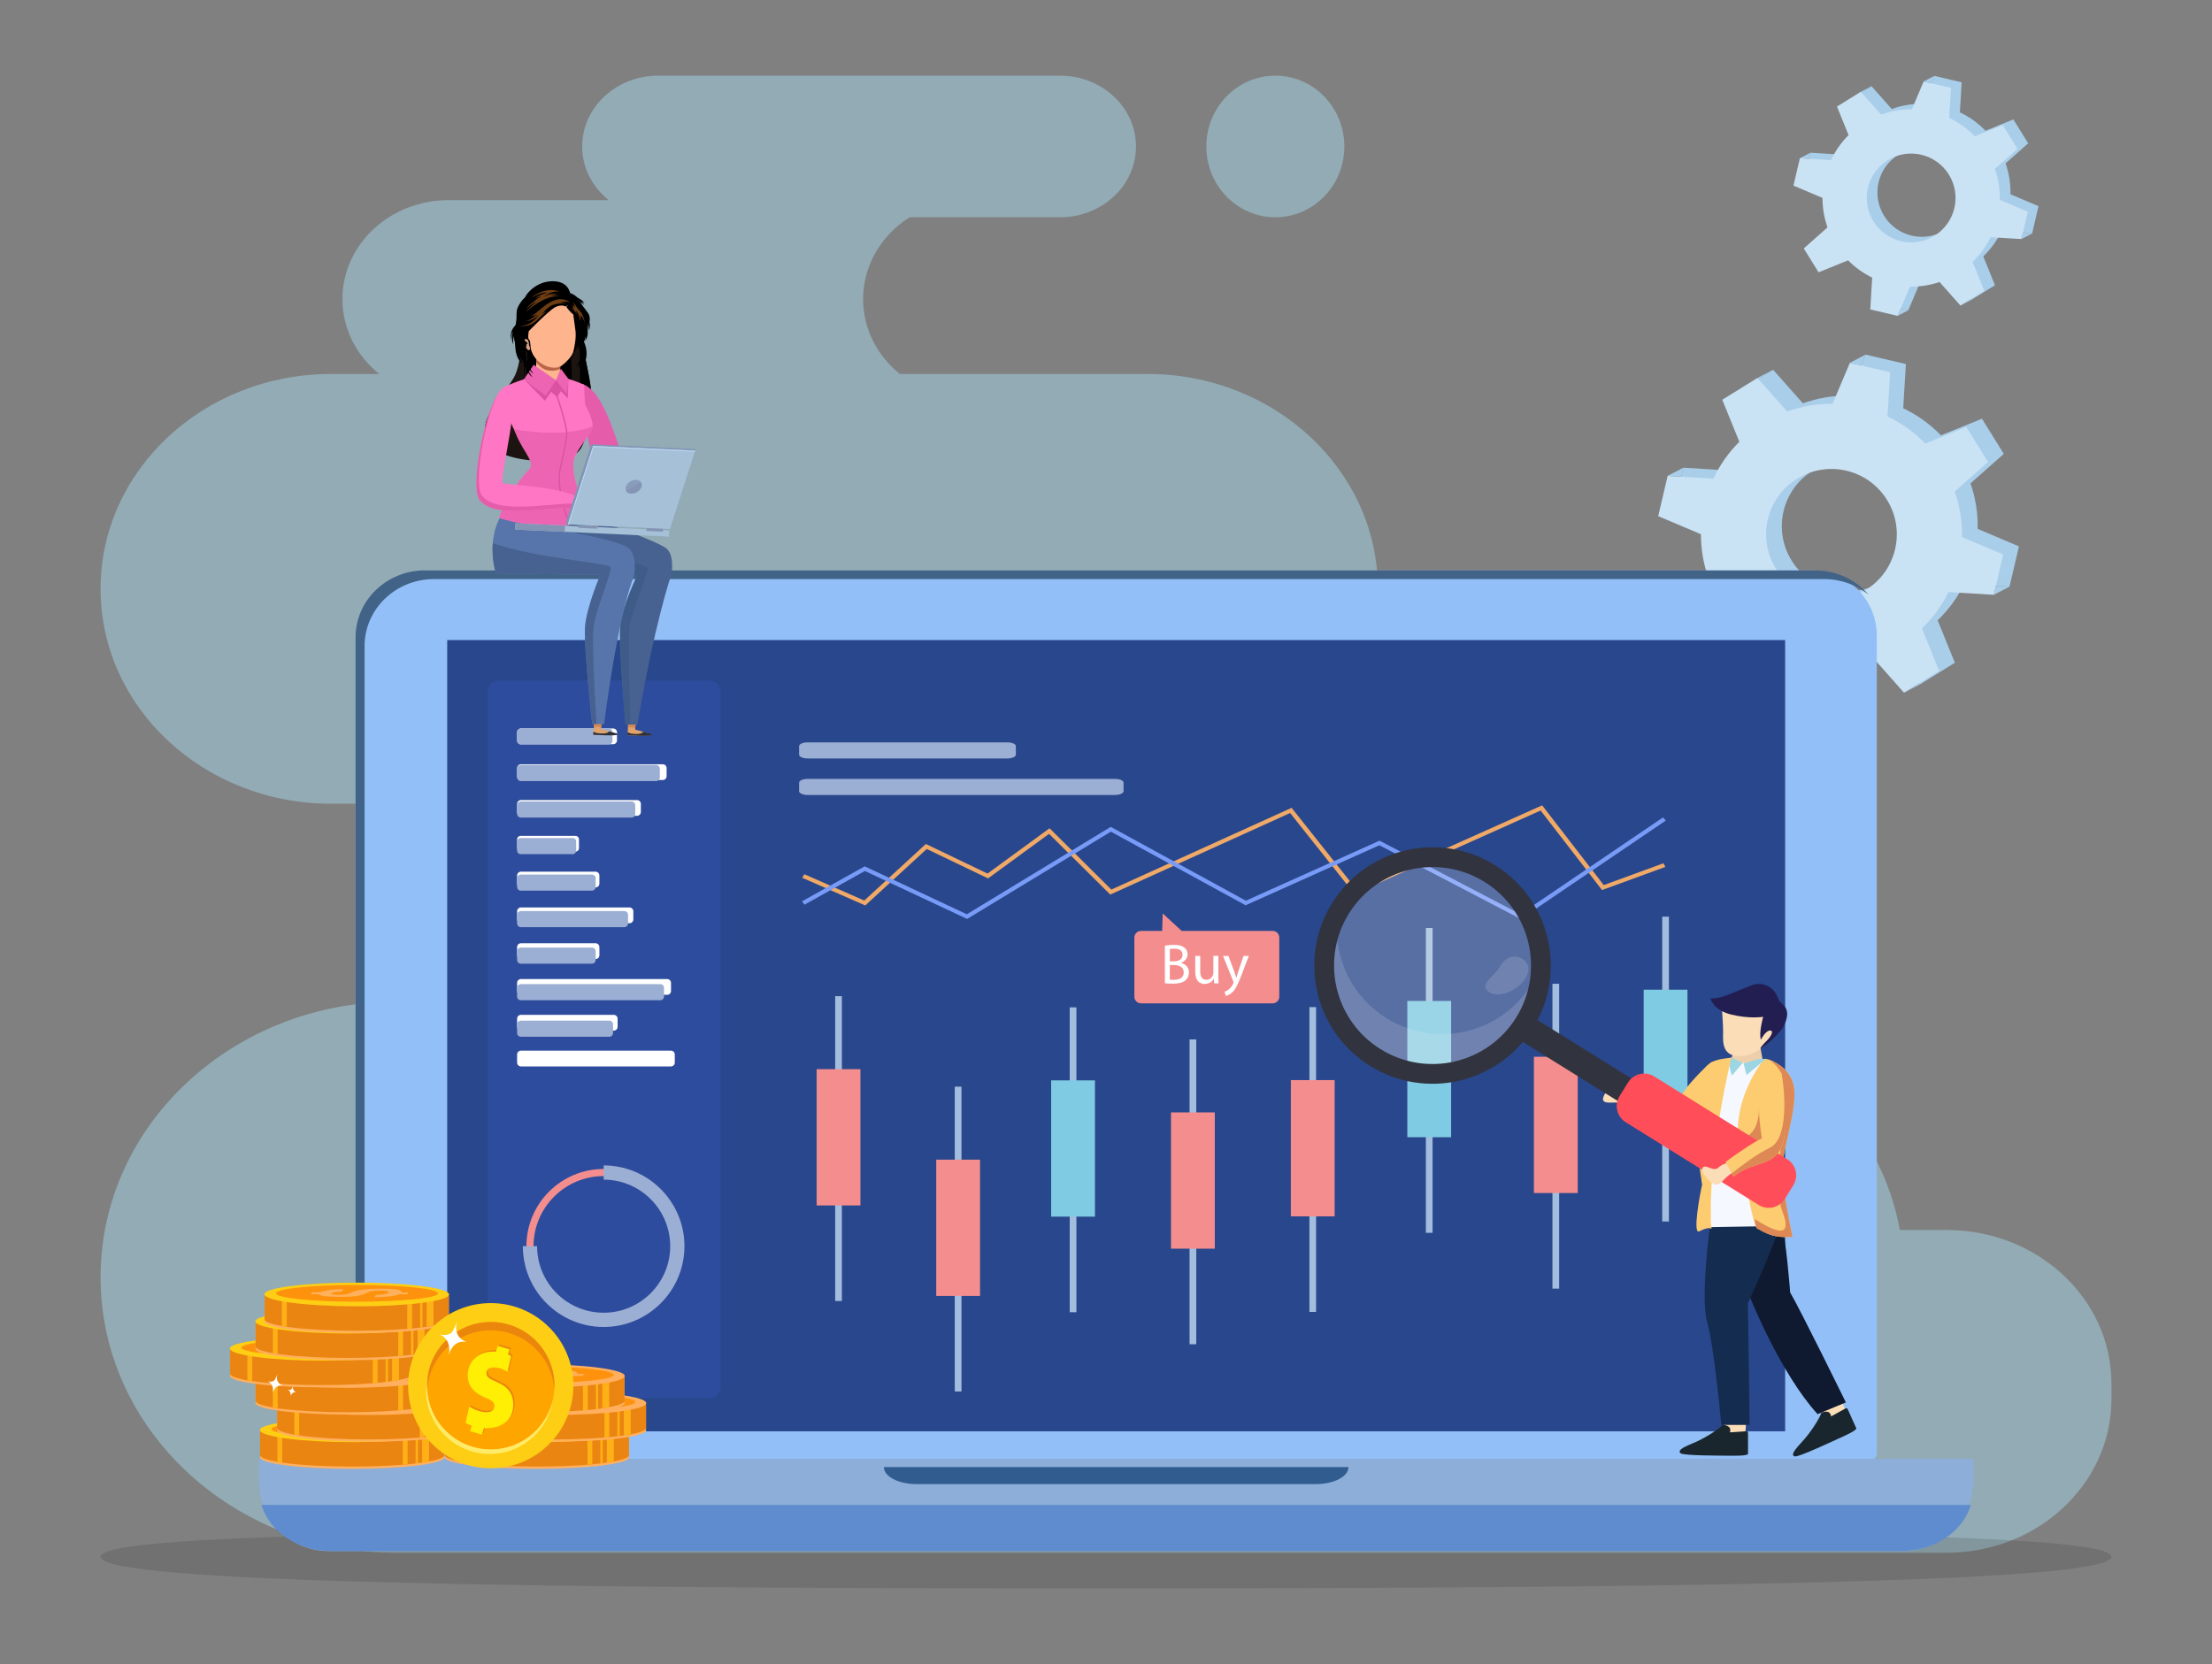 <svg xmlns="http://www.w3.org/2000/svg" enable-background="new 0 0 2000 2000" viewBox="56.376 429.875 1887.248 1419.979"><rect x="56.376" y="429.875" width="1887.248" height="1419.979" fill="#808080" stroke="none"/><g opacity=".41" fill="#000000" class="color000 svgShape"><path fill="#abe9ff" d="M142.16 932.37L142.16 932.37c0-101.28 88.06-183.38 196.68-183.38h41.03c-19.19-15.49-31.35-38.35-31.35-63.87v0c0-46.65 40.56-84.47 90.59-84.47h136.55c-13.81-11.08-22.59-27.47-22.59-45.79 0-33.38 29.02-60.44 64.82-60.44h342.87c35.8 0 64.82 27.06 64.82 60.44 0 33.38-29.02 60.44-64.82 60.44H832.38c-23.9 15.21-39.6 40.8-39.6 69.82v0c0 25.52 12.16 48.38 31.35 63.87h211.14c108.62 0 196.68 82.1 196.68 183.38l0 0c0 101.28-88.06 183.38-196.68 183.38h279.71c50.03 0 90.59 37.82 90.59 84.47 0 46.65-40.56 84.47-90.59 84.47h113.97c124.52 0 227.88 84.17 248.4 194.8h39.91c77.64 0 140.58 58.68 140.58 131.07v13.28c0 72.39-62.94 131.07-140.58 131.07h-288.31H485.4h-91.07c-139.27 0-252.17-105.26-252.17-235.11v0c0-129.85 112.9-235.11 252.17-235.11h441.46c-50.03 0-90.59-37.82-90.59-84.47 0-46.65 40.56-84.47 90.59-84.47H338.84C230.22 1115.75 142.16 1033.65 142.16 932.37zM1144.48 615.3c-32.52 0-58.89-27.06-58.89-60.44s26.37-60.44 58.89-60.44c32.52 0 58.89 27.06 58.89 60.44S1177 615.3 1144.48 615.3z" class="colorabe9ff svgShape"/></g><path fill="#231f20" d="M1857.84,1758.35c0,22.45-392.68,26.96-866.46,26.96c-473.77,0-849.22-4.51-849.22-26.96    c0-22.45,383.91-21.75,857.68-21.75C1473.61,1736.6,1857.84,1735.9,1857.84,1758.35z" opacity=".15" class="color231f20 svgShape"/><path fill="#a9ceea" d="M1743.7,881.2c0.28-13.01-1.71-26.16-6.12-38.83l28.4-25.18l-18.61-30l-35,14.2      c-9.41-9.74-20.35-17.5-32.2-23.13l2.27-37.72l-34.36-8.05l-14.79,34.99c-12.99-0.12-26.1,2.03-38.72,6.59l-25.38-28.64      l-29.99,18.61l14.55,35.88c-9.3,9.24-16.71,19.91-22.13,31.43l-39.05-2.35l-8.05,34.37l36.45,15.42      c-0.02,12.44,2.04,24.97,6.3,37.06l-29.81,26.43l18.61,30l37.08-15.05c8.92,9.04,19.18,16.32,30.26,21.73l-2.41,39.97      l34.36,8.05l15.51-36.69c12.45,0.18,25.01-1.73,37.15-5.85l26.23,29.6l29.99-18.61l-14.69-36.23      c9.47-9.09,17.08-19.63,22.69-31.05l38.63,2.33l8.05-34.37L1743.7,881.2z M1661.75,926.27c-26.16,16.24-60.53,8.18-76.76-17.99      c-16.23-26.17-8.19-60.55,17.98-76.79c26.16-16.24,60.53-8.18,76.76,17.99C1695.96,875.66,1687.91,910.04,1661.75,926.27z" class="colora9ceea svgShape"/><path fill="#c9e2f4" d="M1730.3,888.16c0.28-13.01-1.71-26.16-6.12-38.83l28.4-25.18l-18.61-30l-35,14.2      c-9.41-9.74-20.35-17.5-32.2-23.13l2.27-37.72l-34.36-8.05l-14.79,34.99c-12.99-0.12-26.1,2.03-38.72,6.59l-25.38-28.64      L1525.8,771l14.55,35.88c-9.3,9.24-16.72,19.91-22.13,31.43l-39.04-2.35l-8.05,34.37l36.45,15.42      c-0.02,12.44,2.04,24.97,6.3,37.06l-29.81,26.43l18.61,30l37.08-15.05c8.92,9.04,19.18,16.32,30.26,21.73l-2.41,39.97      l34.36,8.05l15.51-36.69c12.45,0.18,25.01-1.73,37.15-5.85l26.23,29.6l29.99-18.61l-14.69-36.23      c9.47-9.09,17.08-19.64,22.69-31.05l38.63,2.33l8.05-34.37L1730.3,888.16z M1648.35,933.23c-26.16,16.23-60.53,8.18-76.76-17.99      c-16.23-26.17-8.19-60.55,17.98-76.79c26.16-16.24,60.53-8.18,76.76,17.99C1682.56,882.61,1674.51,916.99,1648.35,933.23z" class="colorc9e2f4 svgShape"/><polygon fill="#a9ceea" points="1479.18 835.95 1490.79 836.65 1492.58 828.99" class="colora9ceea svgShape"/><polygon fill="#a9ceea" points="1634.68 739.45 1648.08 732.49 1644.19 741.68" class="colora9ceea svgShape"/><polygon fill="#a9ceea" points="1555.79 752.39 1569.19 745.43 1556.57 753.27" class="colora9ceea svgShape"/><polygon fill="#a9ceea" points="1601.98 1033.93 1615.38 1026.97 1605.86 1024.74" class="colora9ceea svgShape"/><polygon fill="#a9ceea" points="1757.47 937.43 1770.88 930.47 1759.27 929.77" class="colora9ceea svgShape"/><polygon fill="#a9ceea" points="1680.86 1020.99 1694.26 1014.03 1693.49 1013.16" class="colora9ceea svgShape"/><path fill="#a9ceea" d="M1771.67,595.66c0.19-8.84-1.16-17.77-4.16-26.38l19.29-17.1l-12.64-20.38l-23.77,9.65      c-6.39-6.62-13.83-11.89-21.88-15.71l1.54-25.63l-23.34-5.47l-10.05,23.77c-8.83-0.08-17.73,1.38-26.3,4.48l-17.24-19.45      l-20.37,12.64l9.89,24.37c-6.31,6.28-11.35,13.53-15.03,21.35l-26.52-1.6l-5.47,23.35l24.76,10.47      c-0.01,8.45,1.38,16.96,4.28,25.18l-20.25,17.95l12.64,20.38l25.19-10.22c6.06,6.14,13.03,11.09,20.55,14.76l-1.63,27.15      l23.34,5.47l10.53-24.92c8.45,0.12,16.99-1.18,25.24-3.97l17.82,20.11l20.37-12.64l-9.98-24.61      c6.43-6.18,11.6-13.34,15.41-21.09l26.24,1.58l5.47-23.35L1771.67,595.66z M1716,626.27c-17.77,11.03-41.12,5.56-52.15-12.22      c-11.03-17.78-5.56-41.13,12.21-52.16c17.77-11.03,41.12-5.56,52.15,12.22C1739.24,591.89,1733.77,615.25,1716,626.27z" class="colora9ceea svgShape"/><path fill="#c9e2f4" d="M1762.57,600.39c0.19-8.84-1.16-17.77-4.16-26.38l19.29-17.1l-12.64-20.38l-23.77,9.65      c-6.39-6.62-13.83-11.89-21.88-15.71l1.54-25.63l-23.34-5.47l-10.04,23.77c-8.83-0.08-17.73,1.38-26.3,4.48l-17.24-19.45      l-20.37,12.64l9.89,24.37c-6.32,6.28-11.35,13.53-15.03,21.35l-26.52-1.6l-5.47,23.35l24.76,10.47      c-0.01,8.45,1.38,16.96,4.28,25.18l-20.25,17.95l12.64,20.38l25.19-10.22c6.06,6.14,13.03,11.09,20.55,14.76l-1.63,27.15      l23.34,5.47l10.53-24.92c8.46,0.12,16.99-1.18,25.24-3.97l17.82,20.11l20.37-12.64l-9.98-24.61      c6.43-6.18,11.6-13.34,15.41-21.09l26.24,1.58l5.47-23.35L1762.57,600.39z M1706.9,631c-17.77,11.03-41.12,5.56-52.15-12.22      c-11.03-17.78-5.56-41.13,12.21-52.16c17.77-11.03,41.12-5.56,52.15,12.22C1730.14,596.62,1724.67,619.97,1706.9,631z" class="colorc9e2f4 svgShape"/><polygon fill="#a9ceea" points="1591.98 564.92 1599.87 565.39 1601.09 560.19" class="colora9ceea svgShape"/><polygon fill="#a9ceea" points="1697.61 499.37 1706.71 494.64 1704.07 500.88" class="colora9ceea svgShape"/><polygon fill="#a9ceea" points="1644.02 508.16 1653.13 503.43 1644.55 508.75" class="colora9ceea svgShape"/><polygon fill="#a9ceea" points="1675.4 699.41 1684.5 694.68 1678.04 693.17" class="colora9ceea svgShape"/><polygon fill="#a9ceea" points="1781.03 633.86 1790.13 629.13 1782.25 628.65" class="colora9ceea svgShape"/><polygon fill="#a9ceea" points="1728.99 690.62 1738.09 685.89 1737.56 685.3" class="colora9ceea svgShape"/><g fill="#000000" class="color000 svgShape"><path fill="#92bff7" d="M1601.95,916.61H424.24c-35.63,0-64.52,28.89-64.52,64.52v689.79c0,2.13,1.73,3.85,3.85,3.85h1290.21      c2.13,0,3.86-1.73,3.86-3.86V972.3C1657.65,941.54,1632.71,916.61,1601.95,916.61z" class="color92bff7 svgShape"/><rect width="1141.5" height="675.2" x="437.93" y="976.07" fill="#29478c" class="color29478c svgShape"/><path fill="#426388" d="M367.42,981.22c0-31.58,26.51-57.18,59.21-57.18H1612.7c14.39,0,27.57,4.96,37.83,13.21      c-10.86-12.61-27.22-20.64-45.53-20.64H418.93c-32.7,0-59.2,25.6-59.2,57.18v700.99h7.7V981.22z" class="color426388 svgShape"/><path fill="#8caed9" d="M277.5,1675.32v18.88c0,32.72,26.52,59.24,59.24,59.24h1343.32c33.03,0,59.81-26.78,59.81-59.81v-18.74      c0-0.07-0.05-0.12-0.12-0.12H278.05C277.75,1674.77,277.5,1675.02,277.5,1675.32z" class="color8caed9 svgShape"/><path fill="#305c8f" d="M1206.86,1681.82H810.5l0,0c0,8,12.37,14.48,27.62,14.48h341.13      C1194.5,1696.3,1206.86,1689.82,1206.86,1681.82L1206.86,1681.82z" class="color305c8f svgShape"/><path fill="#5e8ccf" d="M279.47,1714.1c6.15,20.54,26.54,36.19,51.74,38.89c0.83,0.08,1.65,0.17,2.49,0.23      c0.66,0.05,1.33,0.06,2,0.09c1.49,0.07,2.97,0.14,4.47,0.14H1677.2c1.5,0,2.99-0.07,4.47-0.14c0.66-0.03,1.33-0.04,1.99-0.09      c0.84-0.06,1.66-0.15,2.49-0.23c25.2-2.69,45.59-18.35,51.74-38.89H279.47z" class="color5e8ccf svgShape"/><path fill="#2d4c9d" d="M661.93,1622.7H481.67c-5.09,0-9.21-4.12-9.21-9.21v-593.64c0-5.09,4.12-9.21,9.21-9.21h180.26     c5.09,0,9.21,4.12,9.21,9.21v593.64C671.14,1618.57,667.01,1622.7,661.93,1622.7z" class="color2d4c9d svgShape"/><path fill="#ffffff" d="M579.52 1064.96h-78.7c-1.8 0-3.26-1.46-3.26-3.26v-6.94c0-1.8 1.46-3.26 3.26-3.26h78.7c1.8 0 3.26 1.46 3.26 3.26v6.93C582.78 1063.5 581.32 1064.96 579.52 1064.96zM621.87 1095.51H500.82c-1.8 0-3.26-1.46-3.26-3.26v-6.94c0-1.8 1.46-3.26 3.26-3.26h121.04c1.8 0 3.26 1.46 3.26 3.26v6.94C625.13 1094.05 623.67 1095.51 621.87 1095.51zM599.89 1126.06h-99.07c-1.8 0-3.26-1.46-3.26-3.26v-6.94c0-1.8 1.46-3.26 3.26-3.26h99.07c1.8 0 3.26 1.46 3.26 3.26v6.94C603.15 1124.6 601.69 1126.06 599.89 1126.06zM547.4 1156.61h-46.89c-1.63 0-2.95-1.32-2.95-2.95v-7.55c0-1.63 1.32-2.95 2.95-2.95h46.89c1.63 0 2.95 1.32 2.95 2.95v7.55C550.36 1155.29 549.03 1156.61 547.4 1156.61zM564.51 1187.16h-63.69c-1.8 0-3.26-1.46-3.26-3.26v-6.94c0-1.8 1.46-3.26 3.26-3.26h63.69c1.8 0 3.26 1.46 3.26 3.26v6.94C567.78 1185.7 566.32 1187.16 564.51 1187.16zM593.46 1217.71h-92.64c-1.8 0-3.26-1.46-3.26-3.26v-6.94c0-1.8 1.46-3.26 3.26-3.26h92.64c1.8 0 3.26 1.46 3.26 3.26v6.94C596.72 1216.25 595.26 1217.71 593.46 1217.71zM564.51 1248.26h-63.69c-1.8 0-3.26-1.46-3.26-3.26v-6.94c0-1.8 1.46-3.26 3.26-3.26h63.69c1.8 0 3.26 1.46 3.26 3.26v6.94C567.78 1246.8 566.31 1248.26 564.51 1248.26zM625.62 1278.81h-124.8c-1.8 0-3.26-1.46-3.26-3.26v-6.94c0-1.8 1.46-3.26 3.26-3.26h124.8c1.8 0 3.26 1.46 3.26 3.26v6.94C628.88 1277.35 627.42 1278.81 625.62 1278.81zM580.06 1309.36h-79.24c-1.8 0-3.26-1.46-3.26-3.26v-6.94c0-1.8 1.46-3.26 3.26-3.26h79.23c1.8 0 3.26 1.46 3.26 3.26v6.94C583.32 1307.9 581.86 1309.36 580.06 1309.36zM628.83 1339.91H500.82c-1.8 0-3.26-1.46-3.26-3.26v-6.94c0-1.8 1.46-3.26 3.26-3.26h128.01c1.8 0 3.26 1.46 3.26 3.26v6.94C632.1 1338.45 630.64 1339.91 628.83 1339.91z" class="colorfff svgShape"/><path fill="#9baed3" d="M745.43 1077.1h170.4c4.01 0 7.26-1.43 7.26-3.2v-7.34c0-1.77-3.25-3.2-7.27-3.2h-170.4c-4.01 0-7.26 1.43-7.26 3.2v7.34C738.16 1075.67 741.42 1077.1 745.43 1077.1zM1007.72 1094.53H745.43c-4.01 0-7.27 1.43-7.27 3.2v7.34c0 1.77 3.25 3.2 7.27 3.2h262.29c4.01 0 7.27-1.43 7.27-3.2v-7.34C1014.98 1095.96 1011.73 1094.53 1007.72 1094.53z" class="color9baed3 svgShape"/><rect width="5.73" height="260.13" x="768.93" y="1279.95" fill="#a2bddd" class="colora2bddd svgShape"/><rect width="37.38" height="116.27" x="753.1" y="1342.25" fill="#f48e8e" class="colorf48e8e svgShape"/><rect width="5.73" height="260.13" x="870.97" y="1357.16" fill="#a2bddd" class="colora2bddd svgShape"/><rect width="37.38" height="116.27" x="855.15" y="1419.46" fill="#f48e8e" class="colorf48e8e svgShape"/><rect width="5.73" height="260.13" x="969.03" y="1289.51" fill="#a2bddd" class="colora2bddd svgShape"/><rect width="37.38" height="116.27" x="953.2" y="1351.81" fill="#7fcbe3" class="color7fcbe3 svgShape"/><rect width="5.73" height="260.13" x="1071.28" y="1316.85" fill="#a2bddd" class="colora2bddd svgShape"/><rect width="37.38" height="116.27" x="1055.45" y="1379.15" fill="#f48e8e" class="colorf48e8e svgShape"/><rect width="5.73" height="260.13" x="1173.53" y="1289.28" fill="#a2bddd" class="colora2bddd svgShape"/><rect width="37.38" height="116.27" x="1157.71" y="1351.58" fill="#f48e8e" class="colorf48e8e svgShape"/><rect width="5.73" height="260.13" x="1272.91" y="1221.75" fill="#a2bddd" class="colora2bddd svgShape"/><rect width="37.38" height="116.27" x="1257.09" y="1284.05" fill="#7fcbe3" class="color7fcbe3 svgShape"/><g fill="#000000" class="color000 svgShape"><rect width="5.73" height="260.13" x="1380.9" y="1269.36" fill="#a2bddd" class="colora2bddd svgShape"/><rect width="37.38" height="116.27" x="1365.08" y="1331.66" fill="#f48e8e" class="colorf48e8e svgShape"/></g><g fill="#000000" class="color000 svgShape"><rect width="5.73" height="260.13" x="1474.55" y="1212.11" fill="#a2bddd" class="colora2bddd svgShape"/><rect width="37.38" height="116.27" x="1458.73" y="1274.42" fill="#7fcbe3" class="color7fcbe3 svgShape"/></g><g fill="#000000" class="color000 svgShape"><path fill="#9baed3" d="M575.72 1065.23h-74.97c-1.77 0-3.2-1.43-3.2-3.2v-7.34c0-1.77 1.43-3.2 3.2-3.2h74.97c1.77 0 3.2 1.43 3.2 3.2v7.34C578.92 1063.8 577.49 1065.23 575.72 1065.23zM616.15 1096.4H500.75c-1.77 0-3.2-1.43-3.2-3.2v-7.34c0-1.77 1.43-3.2 3.2-3.2h115.39c1.77 0 3.2 1.43 3.2 3.2v7.34C619.34 1094.97 617.91 1096.4 616.15 1096.4zM595.16 1127.57h-94.41c-1.77 0-3.2-1.43-3.2-3.2v-7.34c0-1.77 1.43-3.2 3.2-3.2h94.41c1.77 0 3.2 1.43 3.2 3.2v7.34C598.36 1126.14 596.93 1127.57 595.16 1127.57zM545.04 1158.74h-44.57c-1.61 0-2.92-1.31-2.92-2.92v-7.9c0-1.61 1.31-2.92 2.92-2.92h44.57c1.61 0 2.92 1.31 2.92 2.92v7.9C547.96 1157.43 546.65 1158.74 545.04 1158.74zM561.39 1189.91h-60.64c-1.77 0-3.2-1.43-3.2-3.2v-7.34c0-1.77 1.43-3.2 3.2-3.2h60.64c1.77 0 3.2 1.43 3.2 3.2v7.34C564.59 1188.48 563.16 1189.91 561.39 1189.91zM589.03 1221.08h-88.27c-1.77 0-3.2-1.43-3.2-3.2v-7.34c0-1.77 1.43-3.2 3.2-3.2h88.27c1.77 0 3.2 1.43 3.2 3.2v7.34C592.22 1219.64 590.79 1221.08 589.03 1221.08zM561.39 1252.24h-60.64c-1.77 0-3.2-1.43-3.2-3.2v-7.34c0-1.77 1.43-3.2 3.2-3.2h60.64c1.77 0 3.2 1.43 3.2 3.2v7.34C564.59 1250.81 563.16 1252.24 561.39 1252.24zM619.73 1283.41H500.75c-1.77 0-3.2-1.43-3.2-3.2v-7.34c0-1.77 1.43-3.2 3.2-3.2h118.97c1.77 0 3.2 1.43 3.2 3.2v7.34C622.92 1281.98 621.49 1283.41 619.73 1283.41zM576.23 1314.58h-75.48c-1.77 0-3.2-1.43-3.2-3.2v-7.34c0-1.77 1.43-3.2 3.2-3.2h75.48c1.77 0 3.2 1.43 3.2 3.2v7.34C579.43 1313.15 578 1314.58 576.23 1314.58z" class="color9baed3 svgShape"/></g><g fill="#000000" class="color000 svgShape"><path fill="#f48e8e" d="M571.4,1559.21c-36.34,0-65.9-29.56-65.9-65.9c0-36.34,29.56-65.9,65.9-65.9          c36.34,0,65.9,29.56,65.9,65.9C637.3,1529.65,607.73,1559.21,571.4,1559.21z M571.4,1433.48          c-32.99,0-59.82,26.84-59.82,59.82c0,32.99,26.84,59.82,59.82,59.82c32.99,0,59.82-26.84,59.82-59.82          C631.22,1460.32,604.38,1433.48,571.4,1433.48z" class="colorf48e8e svgShape"/><path fill="#9baed3" d="M571.4,1424.36L571.4,1424.36l0,12.16h0c31.31,0,56.78,25.47,56.78,56.78c0,31.31-25.47,56.78-56.78,56.78      c-31.31,0-56.78-25.47-56.78-56.78h-12.16c0,38.02,30.93,68.94,68.94,68.94c38.01,0,68.94-30.93,68.94-68.94      C640.34,1455.29,609.41,1424.36,571.4,1424.36z" class="color9baed3 svgShape"/></g><g fill="#000000" class="color000 svgShape"><polygon fill="#f0a967" points="794.61 1202.54 740.81 1178.92 742.6 1175.88 793.76 1198.34 846.28 1150.07 898.92 1175.34 951.84 1136.66 1004.57 1188.98 1158.37 1119.23 1213.21 1188.29 1372.12 1117.1 1424.68 1185.16 1475.65 1166.52 1477.19 1169.66 1423.2 1189.4 1370.8 1121.54 1211.93 1192.71 1157.1 1123.66 1003.64 1193.26 951.42 1141.44 899.38 1179.46 847.05 1154.34" class="colorf0a967 svgShape"/><polygon fill="#789bf8" points="1353.83 1214.13 1233.25 1151.17 1119.12 1202.4 1004.16 1139.57 881.51 1214.06 794.28 1173.12 742.78 1201.87 740.64 1199.01 794.1 1169.15 881.24 1210.06 1004.05 1135.47 1119.32 1198.47 1233.4 1147.26 1353.54 1209.99 1475.2 1127.41 1477.64 1130.09" class="color789bf8 svgShape"/></g><g fill="#000000" class="color000 svgShape"><path fill="#f48e8e" d="M1142.17,1224.26h-77.6l-16.2-14.92l-0.43,14.92h-18.05c-3.14,0-5.68,2.55-5.68,5.68v50.45      c0,3.14,2.55,5.68,5.68,5.68h112.27c3.14,0,5.69-2.55,5.69-5.68v-50.45C1147.86,1226.8,1145.31,1224.26,1142.17,1224.26z" class="colorf48e8e svgShape"/><path fill="#ffffff" d="M1050.24 1236.86c1.84-.39 4.74-.68 7.69-.68 4.21 0 6.91.72 8.94 2.37 1.69 1.26 2.71 3.19 2.71 5.75 0 3.14-2.08 5.9-5.51 7.15v.1c3.09.77 6.72 3.34 6.72 8.17 0 2.8-1.11 4.93-2.76 6.53-2.27 2.08-5.95 3.05-11.26 3.05-2.9 0-5.12-.19-6.53-.39V1236.86zM1054.45 1250.2h3.82c4.45 0 7.06-2.32 7.06-5.46 0-3.82-2.9-5.32-7.15-5.32-1.93 0-3.05.14-3.72.29V1250.2zM1054.45 1265.81c.82.14 2.03.19 3.53.19 4.35 0 8.36-1.59 8.36-6.33 0-4.45-3.82-6.28-8.41-6.28h-3.48V1265.81zM1095.87 1262.62c0 2.42.05 4.54.19 6.38h-3.77l-.24-3.82h-.1c-1.11 1.88-3.58 4.35-7.73 4.35-3.67 0-8.07-2.03-8.07-10.25v-13.68h4.25v12.96c0 4.45 1.35 7.44 5.22 7.44 2.85 0 4.83-1.98 5.61-3.87.24-.63.39-1.4.39-2.18v-14.36h4.25V1262.62zM1104.48 1245.61l5.12 13.82c.53 1.55 1.11 3.38 1.5 4.79h.1c.44-1.4.92-3.19 1.5-4.88l4.64-13.73h4.5l-6.38 16.68c-3.05 8.02-5.12 12.13-8.02 14.65-2.08 1.84-4.16 2.56-5.22 2.76l-1.06-3.58c1.06-.34 2.47-1.01 3.72-2.08 1.16-.92 2.61-2.56 3.58-4.74.19-.44.34-.77.34-1.02 0-.24-.1-.58-.29-1.11l-8.65-21.56H1104.48z" class="colorfff svgShape"/></g></g><g fill="#000000" class="color000 svgShape"><path fill="#fbddb8" d="M1546.3,1641.52l-0.8,11.43c0,0-12.13,4.02-14.18,1.92c-2.06-2.1-4.11-7.28-4.11-7.28l0-7.42     L1546.3,1641.52z" class="colorfbddb8 svgShape"/><path fill="#19262d" d="M1546.32,1651.21c0.78-0.06,1.44,0.57,1.44,1.36v17.42c0,0,2.06,2.1-10.29,2.1c-12.34,0-45.26,0-47.32-2.1     c-2.06-2.1,0-4.2,10.29-8.4c10.29-4.2,21.6-11.55,25.72-15.75c0,0,8.23,0,6.17,6.3     C1532.34,1652.15,1534.25,1652.15,1546.32,1651.21z" class="color19262d svgShape"/><path fill="#fbddb8" d="M1626.96,1622.95l3.93,10.74c0,0-9.39,8.81-12.11,7.77c-2.73-1.04-6.71-4.87-6.71-4.87l-3.96-6.39     L1626.96,1622.95z" class="colorfbddb8 svgShape"/><path fill="#19262d" d="M1630.94,1631.75c0.68-0.38,1.54-0.1,1.87,0.62l7.11,15.84c0,0,2.73,1.04-8.5,6.28     c-11.22,5.24-41.15,19.23-43.88,18.19c-2.73-1.04-1.71-3.82,5.93-12.01c7.64-8.19,14.93-19.68,16.96-25.24     c0,0,7.48-3.5,8.18,3.11C1618.6,1638.54,1620.34,1637.73,1630.94,1631.75z" class="color19262d svgShape"/><path fill="#0f192f" d="M1549.72,1537.39c0,0,25.75,64.62,57.4,99.23l24.12-10c0,0-38.47-78.46-47.52-93.83     c0,0-3.43-46.92-8.25-63.45C1575.47,1469.33,1543.18,1522.24,1549.72,1537.39z" class="color0f192f svgShape"/><path fill="#142c4f" d="M1575.47,1473.56l-59.98,1.16c0,0-8.6,62.68-2.57,83.44c6.03,20.77,12.06,87.68,12.06,87.68h24.12     c0,0-0.75-66.14-1.51-103.83C1547.59,1542.02,1570.95,1492.02,1575.47,1473.56z" class="color142c4f svgShape"/><path fill="#efceab" d="M1560.4,1335.11l-1.88-10.32l-22.81-1.39l-2.55,12.82C1533.15,1336.21,1543.49,1353.06,1560.4,1335.11z" class="colorefceab svgShape"/><path fill="#fbddb8" d="M1452.3,1375.24c0,0-6.42-2.92-13.63-4.24c-7.21-1.32-20.11,3.24-12.11-9.19      c8.06-12.53,14.8-7.1,17.84-5.03c4.57,3.12-0.25,2.97,5.15,3.96c5.41,0.99,11.05,5.52,11.05,5.52L1452.3,1375.24z" class="colorfbddb8 svgShape"/><path fill="#fdcc70" d="M1512.47,1339.54c-7.33,7.07-21.65,21.73-24.26,30.82c0,0-20.2-9-32.68-11.02c0,0-10.02,13.23-10,17.99      c0,0,37.5,18.67,48.18,12.59c10.68-6.08,27.99-19.83,30.88-29.25c1.76-5.72,3.16-13.41,1.17-18.8      C1523.9,1336.86,1516.49,1335.66,1512.47,1339.54z" class="colorfdcc70 svgShape"/><path fill="#3368b5" d="M1524.58,1357.32c-2.89,9.41-20.2,23.17-30.88,29.24c-9.8,5.58-42.13-9.66-47.43-12.22      c-0.46,1.16-0.75,2.19-0.75,2.98c0,0,37.5,18.67,48.18,12.59c10.68-6.08,27.99-19.83,30.88-29.25c0.61-1.98,0.76-4.11,0.54-6.26      C1525.03,1355.4,1524.87,1356.38,1524.58,1357.32z" class="color3368b5 svgShape"/><path fill="#f5f8fe" d="M1561.25,1333.55c0,0-18.65,8.57-27.68-1.2c0,0-41.54,36.91-19.35,144.7c0,0,63.42-1.12,64.9-0.85     c1.48,0.27-5.01-7.75-7.64-18.96c-8.4-35.75-33.86-36.02-10.03-121.97C1561.61,1334.66,1561.68,1334.38,1561.25,1333.55z" class="colorf5f8fe svgShape"/><path fill="#fdcc70" d="M1561.8,1333.31c0,0,0.18,0.02,0.52,0.07c0.96,0.13,1.9,0.31,2.83,0.52c5.41,1.87,19.76,8.32,21.96,24.8     c2.72,20.38-13.49,60.64-10.26,78.65c1.94,10.82,5.31,32.02,8.78,47.85c-18.43,2.03-26.59-5.89-30.29-6.99     c-5.11-9.94-6.93-30.29-11.83-48.12c-0.95-2.43-0.94-11.11-1.65-13.71C1529.53,1371.04,1561.8,1333.31,1561.8,1333.31z" class="colorfdcc70 svgShape"/><path fill="#dd8855" d="M1557.08,1376.1c0,0,0.87,20.19-13.1,24.73c0,0,15.25,9.44,20.64,0.69     C1570,1392.77,1557.08,1376.1,1557.08,1376.1z" class="colord85 svgShape"/><path fill="#dd8855" d="M1587.4,1363.54c0.01,0.97-0.01,1.96-0.06,2.99c-0.02,0.4-0.03,0.8-0.06,1.21     c-0.08,1.29-0.2,2.62-0.35,3.98c-0.01,0.11-0.02,0.21-0.03,0.32c-0.18,1.58-0.41,3.2-0.67,4.85c-0.03,0.2-0.07,0.4-0.1,0.6     c-0.24,1.52-0.51,3.05-0.8,4.62c-0.03,0.16-0.06,0.32-0.09,0.48c-2.17,11.55-5.42,24.13-7.31,35.07     c-0.01,0.05-0.02,0.1-0.02,0.14c-0.22,1.28-0.42,2.53-0.6,3.76c0,0,0,0,0,0v0c-0.88,6.11-1.21,11.57-0.46,15.78     c1.94,10.82,5.31,32.02,8.78,47.85c-18.43,2.03-26.59-5.89-30.29-6.99c-1.1-2.15-1.66-4.94-1.93-8.13     c30.35,19.49,28.72,6.56,23.49-6.92c-3.98-10.26-2.81-32.2-1.97-42.61c0.31-15.64,2.82-35.1,5.05-52.57     c0.3-2.33,0.41-4.56,0.38-6.69c-0.2-10.95-5.64-20.72-13.98-26.94c0.01,0,0.02,0.01,0.02,0.01c0.06,0.03,0.13,0.06,0.2,0.08     c0.13,0.05,0.25,0.1,0.38,0.15c0.2,0.08,0.39,0.15,0.61,0.25c0.02,0.01,0.04,0.02,0.06,0.03c0.02,0.01,0.04,0.02,0.06,0.03     c0.4,0.17,0.81,0.35,1.24,0.56c0.16,0.08,0.34,0.17,0.51,0.25c0.33,0.16,0.65,0.32,0.99,0.5c0.2,0.1,0.41,0.22,0.61,0.34     c0.11,0.06,0.22,0.12,0.33,0.18c0.2,0.11,0.4,0.22,0.6,0.33c0.01,0.01,0.03,0.01,0.04,0.02c0.21,0.13,0.44,0.26,0.65,0.4     c0.33,0.2,0.66,0.4,0.99,0.62c0.23,0.15,0.46,0.32,0.7,0.47c0.05,0.04,0.11,0.08,0.16,0.12c0.03,0.02,0.05,0.04,0.08,0.05     c0.24,0.17,0.48,0.34,0.73,0.51c0.24,0.18,0.48,0.37,0.72,0.56c0.04,0.03,0.08,0.07,0.12,0.1c0.27,0.22,0.55,0.43,0.82,0.66     c0.24,0.2,0.48,0.41,0.72,0.63c0.13,0.12,0.27,0.24,0.4,0.37c0.16,0.15,0.32,0.29,0.48,0.44c0.01,0.01,0.03,0.02,0.04,0.04     c0.24,0.23,0.47,0.46,0.7,0.7c0.3,0.31,0.59,0.62,0.88,0.95c0.23,0.25,0.45,0.51,0.67,0.77c0.13,0.16,0.25,0.33,0.38,0.49     c0.15,0.19,0.3,0.37,0.44,0.56c0.21,0.28,0.42,0.56,0.62,0.85c0.26,0.38,0.51,0.77,0.76,1.16c0.19,0.3,0.38,0.6,0.56,0.91     c0.06,0.11,0.12,0.24,0.18,0.35c0.09,0.18,0.18,0.35,0.28,0.52c0.07,0.14,0.15,0.28,0.23,0.43c0.16,0.32,0.33,0.63,0.48,0.97     c0.22,0.47,0.41,0.98,0.6,1.47c0.13,0.33,0.27,0.65,0.38,0.99c0.19,0.57,0.36,1.17,0.52,1.77c0.08,0.3,0.18,0.59,0.25,0.89     c0.22,0.93,0.4,1.88,0.53,2.88c0.15,1.16,0.23,2.4,0.27,3.68C1587.4,1362.75,1587.39,1363.15,1587.4,1363.54z" class="colord85 svgShape"/><polygon fill="#9cd6e2" points="1563.11 1333.49 1546.55 1347.23 1543.91 1337.28 1557.17 1333.47" class="color9cd6e2 svgShape"/><path fill="#9cd6e2" d="M1533.57,1332.34l9.71,4.54l-9.17,10.78C1534.1,1347.66,1529.65,1336.64,1533.57,1332.34z" class="color9cd6e2 svgShape"/><path fill="#fdcc70" d="M1507.16,1365.84c0,0,0.86-7.59,2.03-17.83c0.34-2.98,3.25-10.03,7.8-11.95c6.19-2.62,9.58-2.68,16.58-3.72     c0,0-18.81,76.33-17.48,134.49c-0.44,5.28,0.28,9.04,0.57,11.71c0,0-1.92-2.34-10.51,2.08c-5.91,3.05,0.76-32.78,2.47-39.91     C1503.92,1412.97,1504.4,1394.7,1507.16,1365.84z" class="colorfdcc70 svgShape"/><path fill="#f3f3f3" d="M1231.12,1330.11c42.14,26.23,97.56,13.33,123.78-28.81c26.23-42.14,13.33-97.56-28.81-123.79      c-42.14-26.23-97.56-13.33-123.79,28.81C1176.08,1248.46,1188.98,1303.88,1231.12,1330.11z" opacity=".23" class="colorf3f3f3 svgShape"/><path fill="#f3f3f3" d="M1197.11,1215.96c-2.29,32.18,12.85,64.52,42.15,82.75c42.14,26.23,97.56,13.33,123.79-28.81      c1.96-3.14,3.67-6.37,5.19-9.64c-1,14.11-5.34,28.19-13.34,41.03c-26.23,42.14-81.65,55.04-123.78,28.81      C1192.12,1305.84,1178.19,1256.57,1197.11,1215.96z" opacity=".15" class="colorf3f3f3 svgShape"/><path fill="#31333f" d="M1225.29,1339.47c47.3,29.44,109.52,14.96,138.96-32.34c29.44-47.31,14.96-109.52-32.34-138.96      c-47.31-29.44-109.52-14.96-138.96,32.34C1163.51,1247.81,1177.99,1310.02,1225.29,1339.47z M1234.2,1325.15      c-39.4-24.52-51.46-76.34-26.94-115.74c24.52-39.4,76.34-51.46,115.74-26.94c39.4,24.52,51.46,76.34,26.94,115.74      C1325.42,1337.61,1273.6,1349.67,1234.2,1325.15z" class="color31333f svgShape"/><path fill="#f3f3f3" d="M1348.76,1273.78c9.55-6.14,14.17-15.97,10.32-21.95c-3.85-5.98-15.37-9.99-22.8,2.56      c-5.51,9.32-15.62,13.71-11.77,19.69C1328.36,1280.06,1339.22,1279.93,1348.76,1273.78z" opacity=".15" class="colorf3f3f3 svgShape"/><rect width="22.45" height="103.47" x="1389.82" y="1282.32" fill="#31333f" transform="rotate(-58.103 1401.057 1334.044)" class="color31333f svgShape"/><path fill="#ff4e59" d="M1438.19,1365.22l7.23-11.62c4.72-7.58,14.69-9.9,22.27-5.18l113.52,70.66c7.58,4.72,9.9,14.69,5.18,22.27      l-7.23,11.62c-4.72,7.58-14.69,9.9-22.27,5.19l-113.52-70.66C1435.79,1382.78,1433.47,1372.81,1438.19,1365.22z" class="colorff4e59 svgShape"/><path fill="#fbddb8" d="M1535.81,1429.79c0,0-4.53,2.53-7.93,6.06c-3.4,3.53-6.6,8.88-14.67,0.05c-8.13-8.9-3.6-11.43-0.51-10.31      c3.1,1.12,7.31,3.24,9.87,0.59c2.55-2.65,8.2-4.18,8.2-4.18L1535.81,1429.79z" class="colorfbddb8 svgShape"/><path fill="#fdcc70" d="M1528.71,1421.29c0,0,7.95-5.8,16.05-11.19c5.89-3.92,11.87-7.63,14.91-8.73c0,0-4.71-26.85-1.47-37.54      c3.24-10.69,24.99-22.62,23.29-3.76c-1.7,18.86,0.31,45.2-9.08,54.93c-9.39,9.74-24.11,7.92-37.1,18.97L1528.71,1421.29z" class="colorfdcc70 svgShape"/><path fill="#dd8855" d="M1572.41,1415.01c9.39-9.74,8.19-40.24,9.89-59.09c0.65-7.21-1.72-10.06-5.72-9.32      c0.01,0.07,0.2,1.6,0.22,1.67c2.57,15.08,5.29,53.75-10.51,61.11c-10.71,4.98-24.58,15.54-32.42,21.84l1.44,2.76      C1548.3,1422.93,1563.03,1424.75,1572.41,1415.01z" class="colord85 svgShape"/><g fill="#000000" class="color000 svgShape"><path fill="#fbddb8" d="M1525.65,1292.75c0,0,0.87,11.64,0.87,17.5c0,5.86-1.64,18.55,10.07,20.5c11.71,1.95,18.4-3.81,22.71-6.3      c0,0,14.07-12.25,12.12-16.16c-1.95-3.9-3.9-15.62-15.62-15.62C1544.08,1292.68,1525.65,1292.75,1525.65,1292.75z" class="colorfbddb8 svgShape"/><path fill="#221e52" d="M1578.24,1287.8l-3.9-3.9c0,0-0.97-2.92-2.92-6.25c-4.17-7.13-13.04-10-20.71-6.93l-21.67,8.67      c-1.38,0.55-2.79,1.01-4.23,1.37c-2.25,0.55-5.64,1.2-9.02,1.2c0,0,1.95,9.76,17.57,13.66s27.33,1.95,27.33,1.95      s-3.9,13.66-1.95,19.52c0,0,3.9-7.81,7.81-7.81c3.9,0,0,5.86-1.95,7.81c-1.95,1.95-7.81,7.81-5.86,7.81      c0,0,15.62-11.71,19.52-19.52C1582.15,1297.56,1582.15,1291.71,1578.24,1287.8z" class="color221e52 svgShape"/></g></g><g fill="#000000" class="color000 svgShape"><path fill="#ffaf5d" d="M278.28,1672.88c0-7.44,0-13.32,0-20.81c22.17,3.36,48.83,5.93,79.02,5.91       c29.82-0.02,56.19-2.58,78.15-5.91c0,7.52,0,13.36,0,20.84c0.06,0.16,0.1,0.33,0.1,0.5c0,5.59-35.15,9.9-78.59,9.9       c-43.44,0-78.69-4.28-78.69-9.87C278.28,1673.27,278.27,1673.09,278.28,1672.88z" class="colorffaf5d svgShape"/><path fill="#eb8511" d="M278.28,1670.95c0-7.44,0-13.33,0-20.8c22.17,3.36,48.83,5.93,79.02,5.91       c29.82-0.02,56.19-2.58,78.15-5.91c0,7.52,0,13.35,0,20.84c0.06,0.17,0.1,0.33,0.1,0.5c0,5.59-35.15,9.9-78.59,9.9       c-43.44,0-78.69-4.28-78.69-9.87C278.28,1671.34,278.27,1671.16,278.28,1670.95z" class="coloreb8511 svgShape"/><path fill="#ffb017" d="M416.52 1678v-25.21c1.98-.27 3.94-.55 5.87-.84v25.07C420.59 1677.37 418.63 1677.69 416.52 1678zM400.01 1679.8v-25.08c1.38-.14 2.75-.27 4.11-.42v25.14C402.78 1679.57 401.41 1679.69 400.01 1679.8zM297.16 1677.99c-1.44-.21-2.81-.43-4.11-.65v-24.61h4.11V1677.99zM410.99 1678.72v-25.21c.66-.08 1.32-.16 1.98-.25v25.22C412.32 1678.56 411.66 1678.64 410.99 1678.72z" class="colorffb017 svgShape"/><path fill="#fdce14" d="M278.12,1650.18c0-5.59,35.4-9.9,78.84-9.9c43.44,0,78.65,4.53,78.65,10.12       c0,5.59-35.21,10.12-78.65,10.12C313.52,1660.53,278.12,1655.78,278.12,1650.18z" class="colorfdce14 svgShape"/><path fill="#fe920c" d="M287.95,1649.43c0-3.94,30.97-7.13,69.17-7.13c38.2,0,69.17,3.19,69.17,7.13       c0,3.94-30.97,7.13-69.17,7.13C318.92,1656.57,287.95,1653.37,287.95,1649.43z" class="colorfe920c svgShape"/><path fill="#feb05b" d="M335.25,1649.57c0.3-1.03,5.03-1.45,9.3-1.62c0.22-0.86,0.22-1.43,0.84-2.22       c-8.26,0.13-16.62,1.31-19.83,2.83l-6.62-0.01l-1.47,1.67l6.86,0c1,1.46,8.08,2.24,18.71,2.24c9.2,0,16.62-0.54,21.75-3.08       c3.22-1.6,5.84-2.08,11.46-2.18c5.05-0.09,8,0.29,7.64,1.43c-0.36,1.14-3.66,1.87-10.63,2.13c-0.36,0.82-0.58,1.24-1.31,2.06       c9.65-0.14,17.57-0.97,21.12-2.53l6.77,0.01l1.47-1.67l-6.26-0.01c0.77-2.68-7.03-3.22-19.58-3.15       c-9.75,0.05-17.88,0.73-23.34,3.33c-3.03,1.44-5.07,1.8-9.84,1.84C337.4,1650.68,335.05,1650.28,335.25,1649.57z" class="colorfeb05b svgShape"/><path fill="#ffaf5d" d="M292.78,1649.7c0-7.44,0-13.32,0-20.8c22.17,3.36,48.83,5.93,79.02,5.91       c29.83-0.02,56.19-2.58,78.16-5.91c0,7.51,0,13.35,0,20.84c0.06,0.17,0.1,0.33,0.1,0.5c0,5.59-35.15,9.9-78.59,9.9       c-43.44,0-78.69-4.28-78.69-9.87C292.77,1650.09,292.77,1649.91,292.78,1649.7z" class="colorffaf5d svgShape"/><path fill="#eb8511" d="M292.78,1647.77c0-7.44,0-13.32,0-20.8c22.17,3.36,48.83,5.93,79.02,5.91       c29.83-0.02,56.19-2.58,78.16-5.91c0,7.51,0,13.35,0,20.84c0.06,0.17,0.1,0.33,0.1,0.5c0,5.59-35.15,9.9-78.59,9.9       c-43.44,0-78.69-4.28-78.69-9.87C292.77,1648.16,292.77,1647.98,292.78,1647.77z" class="coloreb8511 svgShape"/><path fill="#ffb017" d="M431.01 1654.82v-25.2c1.98-.27 3.94-.55 5.87-.84v25.07C435.08 1654.19 433.12 1654.51 431.01 1654.82zM414.51 1656.62v-25.08c1.38-.14 2.75-.27 4.11-.42v25.14C417.28 1656.39 415.91 1656.51 414.51 1656.62zM311.66 1654.81c-1.44-.21-2.81-.43-4.11-.65v-24.61h4.11V1654.81zM425.49 1655.54v-25.21c.66-.08 1.32-.16 1.98-.25v25.22C426.82 1655.38 426.16 1655.46 425.49 1655.54z" class="colorffb017 svgShape"/><path fill="#ffaf5d" d="M292.62,1627c0-5.59,35.4-9.9,78.84-9.9c43.44,0,78.65,4.53,78.65,10.12c0,5.59-35.21,10.12-78.65,10.12       C328.02,1637.35,292.62,1632.59,292.62,1627z" class="colorffaf5d svgShape"/><path fill="#fe920c" d="M302.44,1626.25c0-3.94,30.97-7.13,69.17-7.13c38.2,0,69.17,3.19,69.17,7.13       c0,3.94-30.97,7.13-69.17,7.13C333.41,1633.39,302.44,1630.19,302.44,1626.25z" class="colorfe920c svgShape"/><path fill="#feb05b" d="M349.75,1626.39c0.3-1.04,5.03-1.45,9.3-1.63c0.22-0.86,0.22-1.43,0.84-2.22       c-8.26,0.13-16.62,1.32-19.83,2.83l-6.62-0.01l-1.47,1.66l6.86,0.01c1,1.46,8.08,2.24,18.71,2.24c9.2,0,16.62-0.54,21.75-3.08       c3.22-1.6,5.84-2.08,11.46-2.18c5.05-0.09,8,0.29,7.64,1.43c-0.36,1.14-3.66,1.87-10.64,2.13c-0.36,0.82-0.58,1.24-1.31,2.06       c9.65-0.15,17.57-0.98,21.12-2.54l6.77,0.01l1.47-1.66l-6.27-0.01c0.77-2.68-7.03-3.22-19.58-3.15       c-9.75,0.05-17.88,0.73-23.35,3.33c-3.03,1.44-5.06,1.8-9.84,1.84C351.89,1627.5,349.54,1627.1,349.75,1626.39z" class="colorfeb05b svgShape"/><path fill="#ffaf5d" d="M274.42,1626.52c0-7.44,0-13.32,0-20.81c22.17,3.36,48.83,5.93,79.02,5.91       c29.83-0.02,56.19-2.58,78.15-5.91c0,7.52,0,13.35,0,20.84c0.06,0.17,0.1,0.33,0.1,0.5c0,5.59-35.15,9.9-78.59,9.9       s-78.68-4.28-78.68-9.87C274.41,1626.91,274.41,1626.73,274.42,1626.52z" class="colorffaf5d svgShape"/><path fill="#eb8511" d="M274.42,1624.59c0-7.44,0-13.32,0-20.81c22.17,3.36,48.83,5.93,79.02,5.91       c29.83-0.02,56.19-2.58,78.15-5.91c0,7.52,0,13.35,0,20.84c0.06,0.17,0.1,0.33,0.1,0.5c0,5.59-35.15,9.9-78.59,9.9       s-78.68-4.28-78.68-9.87C274.41,1624.98,274.41,1624.8,274.42,1624.59z" class="coloreb8511 svgShape"/><path fill="#ffb017" d="M412.66 1631.64v-25.21c1.98-.27 3.94-.55 5.87-.84v25.07C416.72 1631.01 414.76 1631.33 412.66 1631.64zM396.15 1633.44v-25.08c1.38-.14 2.75-.27 4.11-.42v25.14C398.92 1633.21 397.55 1633.33 396.15 1633.44zM293.3 1631.63c-1.44-.21-2.81-.43-4.11-.65v-24.61h4.11V1631.63zM407.12 1632.36v-25.21c.66-.08 1.32-.16 1.98-.25v25.22C408.45 1632.2 407.8 1632.28 407.12 1632.36z" class="colorffb017 svgShape"/><path fill="#ffaf5d" d="M274.26,1603.82c0-5.59,35.4-9.9,78.84-9.9s78.65,4.53,78.65,10.12c0,5.59-35.22,10.12-78.65,10.12       S274.26,1609.41,274.26,1603.82z" class="colorffaf5d svgShape"/><path fill="#fe920c" d="M284.08,1603.07c0-3.94,30.97-7.13,69.17-7.13c38.2,0,69.17,3.19,69.17,7.13       c0,3.94-30.97,7.13-69.17,7.13C315.05,1610.2,284.08,1607.01,284.08,1603.07z" class="colorfe920c svgShape"/><path fill="#feb05b" d="M331.39,1603.21c0.3-1.04,5.03-1.45,9.3-1.62c0.22-0.86,0.22-1.43,0.84-2.22       c-8.26,0.13-16.62,1.31-19.83,2.83l-6.62-0.01l-1.47,1.67l6.85,0.01c1.01,1.46,8.08,2.23,18.71,2.23       c9.2,0,16.62-0.54,21.75-3.08c3.23-1.6,5.84-2.08,11.46-2.18c5.05-0.09,8,0.28,7.64,1.43c-0.36,1.15-3.66,1.88-10.64,2.13       c-0.36,0.82-0.57,1.24-1.3,2.06c9.65-0.14,17.57-0.97,21.12-2.53l6.77,0.01l1.47-1.67l-6.27-0.01       c0.77-2.68-7.03-3.22-19.58-3.15c-9.75,0.05-17.88,0.74-23.34,3.33c-3.04,1.44-5.07,1.8-9.84,1.84       C333.53,1604.32,331.18,1603.92,331.39,1603.21z" class="colorfeb05b svgShape"/><g fill="#000000" class="color000 svgShape"><path fill="#ffaf5d" d="M252.67,1603.34c0-7.44,0-13.33,0-20.8c22.17,3.36,48.83,5.93,79.02,5.91       c29.83-0.03,56.19-2.58,78.15-5.91c0,7.52,0,13.35,0,20.84c0.06,0.17,0.09,0.33,0.09,0.5c0,5.59-35.15,9.9-78.59,9.9       c-43.44,0-78.69-4.28-78.69-9.87C252.67,1603.73,252.66,1603.55,252.67,1603.34z" class="colorffaf5d svgShape"/><path fill="#eb8511" d="M252.67,1601.41c0-7.44,0-13.32,0-20.8c22.17,3.35,48.83,5.93,79.02,5.91       c29.83-0.02,56.19-2.58,78.15-5.91c0,7.51,0,13.35,0,20.84c0.06,0.17,0.09,0.33,0.09,0.5c0,5.59-35.15,9.9-78.59,9.9       c-43.44,0-78.69-4.27-78.69-9.87C252.67,1601.8,252.66,1601.61,252.67,1601.41z" class="coloreb8511 svgShape"/><path fill="#ffb017" d="M390.91 1608.46v-25.2c1.98-.27 3.94-.55 5.87-.84v25.07C394.98 1607.83 393.02 1608.15 390.91 1608.46zM374.4 1610.26v-25.08c1.38-.14 2.75-.28 4.11-.42v25.14C377.17 1610.03 375.8 1610.15 374.4 1610.26zM271.55 1608.45c-1.44-.21-2.81-.43-4.11-.65v-24.61h4.11V1608.45zM385.38 1609.18v-25.21c.66-.08 1.32-.17 1.98-.25v25.22C386.71 1609.02 386.05 1609.1 385.38 1609.18z" class="colorffb017 svgShape"/><path fill="#fdce14" d="M252.51,1580.64c0-5.59,35.4-9.9,78.84-9.9c43.44,0,78.65,4.53,78.65,10.12       c0,5.59-35.21,10.12-78.65,10.12C287.91,1590.99,252.51,1586.23,252.51,1580.64z" class="colorfdce14 svgShape"/><path fill="#fe920c" d="M262.34,1579.89c0-3.94,30.97-7.13,69.17-7.13c38.2,0,69.17,3.19,69.17,7.13       c0,3.94-30.97,7.13-69.17,7.13C293.31,1587.02,262.34,1583.83,262.34,1579.89z" class="colorfe920c svgShape"/><path fill="#feb05b" d="M309.64,1580.03c0.3-1.04,5.03-1.45,9.3-1.63c0.22-0.86,0.22-1.43,0.84-2.22       c-8.26,0.13-16.62,1.31-19.84,2.83l-6.62-0.01l-1.47,1.67l6.85,0c1,1.46,8.08,2.24,18.71,2.24c9.2,0,16.62-0.54,21.75-3.08       c3.22-1.59,5.84-2.08,11.46-2.18c5.05-0.09,8,0.29,7.64,1.43c-0.36,1.14-3.66,1.87-10.64,2.13c-0.36,0.82-0.58,1.24-1.3,2.06       c9.65-0.15,17.57-0.98,21.12-2.53l6.77,0.01l1.47-1.67l-6.27-0.01c0.77-2.68-7.03-3.22-19.58-3.15       c-9.75,0.05-17.87,0.74-23.34,3.33c-3.03,1.44-5.06,1.8-9.84,1.85C311.79,1581.14,309.44,1580.73,309.64,1580.03z" class="colorfeb05b svgShape"/></g><g fill="#000000" class="color000 svgShape"><path fill="#ffaf5d" d="M274.42,1580.16c0-7.44,0-13.32,0-20.8c22.17,3.36,48.83,5.93,79.02,5.91       c29.83-0.02,56.19-2.58,78.15-5.91c0,7.51,0,13.35,0,20.84c0.06,0.17,0.1,0.33,0.1,0.5c0,5.59-35.15,9.9-78.59,9.9       s-78.68-4.28-78.68-9.87C274.41,1580.55,274.41,1580.37,274.42,1580.16z" class="colorffaf5d svgShape"/><path fill="#eb8511" d="M274.42,1578.22c0-7.44,0-13.32,0-20.8c22.17,3.36,48.83,5.93,79.02,5.91       c29.83-0.02,56.19-2.58,78.15-5.91c0,7.52,0,13.35,0,20.84c0.06,0.17,0.1,0.33,0.1,0.5c0,5.59-35.15,9.9-78.59,9.9       s-78.68-4.28-78.68-9.87C274.41,1578.62,274.41,1578.44,274.42,1578.22z" class="coloreb8511 svgShape"/><path fill="#ffb017" d="M412.66 1585.27v-25.2c1.98-.27 3.94-.55 5.87-.84v25.07C416.72 1584.64 414.76 1584.97 412.66 1585.27zM396.15 1587.08V1562c1.38-.14 2.75-.27 4.11-.42v25.14C398.92 1586.85 397.55 1586.96 396.15 1587.08zM293.3 1585.27c-1.44-.21-2.81-.43-4.11-.65V1560h4.11V1585.27zM407.12 1586v-25.21c.66-.08 1.32-.17 1.98-.25v25.22C408.45 1585.84 407.8 1585.92 407.12 1586z" class="colorffb017 svgShape"/><path fill="#fdce14" d="M274.26,1557.46c0-5.59,35.4-9.9,78.84-9.9s78.65,4.53,78.65,10.13c0,5.59-35.22,10.12-78.65,10.12       S274.26,1563.05,274.26,1557.46z" class="colorfdce14 svgShape"/><path fill="#fe920c" d="M284.08,1556.71c0-3.94,30.97-7.13,69.17-7.13c38.2,0,69.17,3.19,69.17,7.13       c0,3.94-30.97,7.13-69.17,7.13C315.05,1563.84,284.08,1560.65,284.08,1556.71z" class="colorfe920c svgShape"/><path fill="#feb05b" d="M331.39,1556.85c0.3-1.04,5.03-1.45,9.3-1.63c0.22-0.86,0.22-1.43,0.84-2.22       c-8.26,0.13-16.62,1.32-19.83,2.83l-6.62,0l-1.47,1.67l6.85,0.01c1.01,1.46,8.08,2.24,18.71,2.24c9.2,0,16.62-0.54,21.75-3.08       c3.23-1.59,5.84-2.08,11.46-2.18c5.05-0.09,8,0.29,7.64,1.43c-0.36,1.14-3.66,1.87-10.64,2.13c-0.36,0.82-0.57,1.24-1.3,2.06       c9.65-0.15,17.57-0.98,21.12-2.53l6.77,0l1.47-1.66l-6.27-0.01c0.77-2.68-7.03-3.21-19.58-3.15       c-9.75,0.05-17.88,0.73-23.34,3.34c-3.04,1.44-5.07,1.8-9.84,1.84C333.53,1557.95,331.18,1557.55,331.39,1556.85z" class="colorfeb05b svgShape"/></g><g fill="#000000" class="color000 svgShape"><path fill="#ffaf5d" d="M282.14,1556.98c0-7.44,0-13.32,0-20.81c22.17,3.36,48.83,5.94,79.02,5.91       c29.83-0.02,56.18-2.58,78.15-5.91c0,7.52,0,13.36,0,20.84c0.06,0.16,0.09,0.33,0.09,0.5c0,5.59-35.15,9.9-78.59,9.9       c-43.44,0-78.68-4.28-78.68-9.87C282.14,1557.37,282.13,1557.19,282.14,1556.98z" class="colorffaf5d svgShape"/><path fill="#eb8511" d="M282.14,1555.05c0-7.44,0-13.32,0-20.81c22.17,3.36,48.83,5.93,79.02,5.91       c29.83-0.03,56.18-2.58,78.15-5.91c0,7.52,0,13.36,0,20.84c0.06,0.16,0.09,0.33,0.09,0.5c0,5.59-35.15,9.9-78.59,9.9       c-43.44,0-78.68-4.27-78.68-9.87C282.14,1555.44,282.13,1555.25,282.14,1555.05z" class="coloreb8511 svgShape"/><path fill="#ffb017" d="M420.38 1562.1v-25.21c1.98-.27 3.94-.55 5.87-.84v25.07C424.45 1561.46 422.49 1561.79 420.38 1562.1zM403.87 1563.9v-25.08c1.38-.14 2.75-.28 4.11-.42v25.14C406.65 1563.67 405.28 1563.78 403.87 1563.9zM301.03 1562.09c-1.44-.21-2.81-.43-4.11-.65v-24.61h4.11V1562.09zM414.85 1562.82v-25.21c.66-.08 1.32-.16 1.98-.25v25.22C416.18 1562.66 415.52 1562.74 414.85 1562.82z" class="colorffb017 svgShape"/><path fill="#fdce14" d="M281.99,1534.28c0-5.59,35.4-9.9,78.84-9.9c43.44,0,78.65,4.53,78.65,10.12       c0,5.59-35.21,10.12-78.65,10.12C317.39,1544.63,281.99,1539.87,281.99,1534.28z" class="colorfdce14 svgShape"/><path fill="#fe920c" d="M291.81,1533.53c0-3.94,30.97-7.13,69.17-7.13c38.2,0,69.17,3.19,69.17,7.13       c0,3.94-30.97,7.13-69.17,7.13C322.78,1540.66,291.81,1537.47,291.81,1533.53z" class="colorfe920c svgShape"/><path fill="#feb05b" d="M339.11,1533.66c0.3-1.03,5.03-1.45,9.3-1.62c0.22-0.86,0.22-1.43,0.84-2.22       c-8.26,0.13-16.62,1.32-19.84,2.83l-6.62-0.01l-1.47,1.67l6.86,0c1,1.46,8.08,2.24,18.71,2.24c9.2,0,16.62-0.54,21.75-3.08       c3.22-1.6,5.84-2.08,11.46-2.18c5.05-0.09,8,0.29,7.64,1.43c-0.36,1.14-3.66,1.87-10.64,2.13c-0.36,0.82-0.57,1.24-1.3,2.06       c9.65-0.14,17.57-0.97,21.12-2.53l6.77,0l1.47-1.67l-6.26,0c0.77-2.68-7.03-3.22-19.58-3.16c-9.75,0.05-17.88,0.73-23.35,3.33       c-3.03,1.44-5.06,1.8-9.84,1.85C341.26,1534.77,338.91,1534.37,339.11,1533.66z" class="colorfeb05b svgShape"/></g><path fill="#ffffff" d="M293.02 1602.54c0 0-1.9 5.02-2.71 5.41-.81.39-1.73 1.5-5.71.69 0 0 6.4 1.76 4.38 10.71 0 0 1.23-8.59 8.91-7.05C297.89 1612.31 290.86 1610.69 293.02 1602.54zM306.5 1612.35c0 0-1.08 2.86-1.54 3.09-.46.22-.98.85-3.25.39 0 0 3.64 1 2.5 6.1 0 0 .7-4.89 5.07-4.01C309.27 1617.91 305.27 1616.99 306.5 1612.35z" class="colorfff svgShape"/><g fill="#000000" class="color000 svgShape"><path fill="#ffaf5d" d="M435.89,1672.88c0-7.44,0-13.32,0-20.81c22.17,3.36,48.83,5.93,79.02,5.91       c29.83-0.02,56.18-2.58,78.15-5.91c0,7.52,0,13.36,0,20.84c0.06,0.16,0.1,0.33,0.1,0.5c0,5.59-35.15,9.9-78.59,9.9       c-43.44,0-78.69-4.28-78.69-9.87C435.88,1673.27,435.88,1673.09,435.89,1672.88z" class="colorffaf5d svgShape"/><path fill="#eb8511" d="M435.89,1670.95c0-7.44,0-13.33,0-20.8c22.17,3.36,48.83,5.93,79.02,5.91       c29.83-0.02,56.18-2.58,78.15-5.91c0,7.52,0,13.35,0,20.84c0.06,0.17,0.1,0.33,0.1,0.5c0,5.59-35.15,9.9-78.59,9.9       c-43.44,0-78.69-4.28-78.69-9.87C435.88,1671.34,435.88,1671.16,435.89,1670.95z" class="coloreb8511 svgShape"/><path fill="#ffb017" d="M574.13 1678v-25.21c1.98-.27 3.94-.55 5.87-.84v25.07C578.19 1677.37 576.23 1677.69 574.13 1678zM557.62 1679.8v-25.08c1.38-.14 2.75-.27 4.11-.42v25.14C560.39 1679.57 559.02 1679.69 557.62 1679.8zM454.77 1677.99c-1.44-.21-2.81-.43-4.11-.65v-24.61h4.11V1677.99zM568.59 1678.72v-25.21c.66-.08 1.32-.16 1.98-.25v25.22C569.92 1678.56 569.27 1678.64 568.59 1678.72z" class="colorffb017 svgShape"/><path fill="#fdce14" d="M435.73,1650.18c0-5.59,35.4-9.9,78.84-9.9c43.44,0,78.65,4.53,78.65,10.12       c0,5.59-35.21,10.12-78.65,10.12C471.13,1660.53,435.73,1655.78,435.73,1650.18z" class="colorfdce14 svgShape"/><path fill="#fe920c" d="M445.55,1649.43c0-3.94,30.97-7.13,69.17-7.13c38.2,0,69.17,3.19,69.17,7.13       c0,3.94-30.97,7.13-69.17,7.13C476.52,1656.57,445.55,1653.37,445.55,1649.43z" class="colorfe920c svgShape"/><path fill="#feb05b" d="M492.86,1649.57c0.3-1.03,5.03-1.45,9.3-1.62c0.22-0.86,0.22-1.43,0.84-2.22       c-8.26,0.13-16.62,1.31-19.83,2.83l-6.62-0.01l-1.47,1.67l6.86,0c1,1.46,8.08,2.24,18.71,2.24c9.2,0,16.62-0.54,21.75-3.08       c3.23-1.6,5.84-2.08,11.46-2.18c5.05-0.09,8,0.29,7.64,1.43c-0.36,1.14-3.66,1.87-10.63,2.13c-0.36,0.82-0.58,1.24-1.31,2.06       c9.65-0.14,17.57-0.97,21.12-2.53l6.77,0.01l1.47-1.67l-6.26-0.01c0.77-2.68-7.03-3.22-19.58-3.15       c-9.75,0.05-17.88,0.73-23.34,3.33c-3.03,1.44-5.07,1.8-9.84,1.84C495,1650.68,492.65,1650.28,492.86,1649.57z" class="colorfeb05b svgShape"/><path fill="#ffaf5d" d="M450.38,1649.7c0-7.44,0-13.32,0-20.8c22.17,3.36,48.83,5.93,79.02,5.91       c29.83-0.02,56.19-2.58,78.15-5.91c0,7.51,0,13.35,0,20.84c0.06,0.17,0.1,0.33,0.1,0.5c0,5.59-35.15,9.9-78.59,9.9       c-43.44,0-78.68-4.28-78.68-9.87C450.38,1650.09,450.37,1649.91,450.38,1649.7z" class="colorffaf5d svgShape"/><path fill="#eb8511" d="M450.38,1647.77c0-7.44,0-13.32,0-20.8c22.17,3.36,48.83,5.93,79.02,5.91       c29.83-0.02,56.19-2.58,78.15-5.91c0,7.51,0,13.35,0,20.84c0.06,0.17,0.1,0.33,0.1,0.5c0,5.59-35.15,9.9-78.59,9.9       c-43.44,0-78.68-4.28-78.68-9.87C450.38,1648.16,450.37,1647.98,450.38,1647.77z" class="coloreb8511 svgShape"/><path fill="#ffb017" d="M588.62 1654.82v-25.2c1.98-.27 3.94-.55 5.87-.84v25.07C592.69 1654.19 590.73 1654.51 588.62 1654.82zM572.12 1656.62v-25.08c1.38-.14 2.75-.27 4.11-.42v25.14C574.89 1656.39 573.52 1656.51 572.12 1656.62zM469.27 1654.81c-1.44-.21-2.81-.43-4.11-.65v-24.61h4.11V1654.81zM583.09 1655.54v-25.21c.66-.08 1.32-.16 1.98-.25v25.22C584.42 1655.38 583.76 1655.46 583.09 1655.54z" class="colorffb017 svgShape"/><path fill="#ffaf5d" d="M450.23,1627c0-5.59,35.4-9.9,78.84-9.9c43.44,0,78.66,4.53,78.66,10.12c0,5.59-35.22,10.12-78.66,10.12       C485.63,1637.35,450.23,1632.59,450.23,1627z" class="colorffaf5d svgShape"/><path fill="#fe920c" d="M460.05,1626.25c0-3.94,30.97-7.13,69.17-7.13c38.2,0,69.17,3.19,69.17,7.13       c0,3.94-30.97,7.13-69.17,7.13C491.02,1633.39,460.05,1630.19,460.05,1626.25z" class="colorfe920c svgShape"/><path fill="#feb05b" d="M507.35,1626.39c0.3-1.04,5.03-1.45,9.3-1.63c0.22-0.86,0.22-1.43,0.84-2.22       c-8.26,0.13-16.62,1.32-19.83,2.83l-6.62-0.01l-1.47,1.66l6.85,0.01c1,1.46,8.08,2.24,18.71,2.24c9.2,0,16.62-0.54,21.75-3.08       c3.23-1.6,5.84-2.08,11.46-2.18c5.05-0.09,8,0.29,7.64,1.43c-0.36,1.14-3.66,1.87-10.64,2.13c-0.36,0.82-0.57,1.24-1.31,2.06       c9.65-0.15,17.57-0.98,21.12-2.54l6.77,0.01l1.47-1.66l-6.27-0.01c0.77-2.68-7.03-3.22-19.58-3.15       c-9.75,0.05-17.88,0.73-23.34,3.33c-3.03,1.44-5.06,1.8-9.84,1.84C509.5,1627.5,507.15,1627.1,507.35,1626.39z" class="colorfeb05b svgShape"/><g fill="#000000" class="color000 svgShape"><path fill="#ffaf5d" d="M432.02,1626.52c0-7.44,0-13.32,0-20.81c22.17,3.36,48.83,5.93,79.02,5.91       c29.83-0.02,56.19-2.58,78.16-5.91c0,7.52,0,13.35,0,20.84c0.06,0.17,0.09,0.33,0.09,0.5c0,5.59-35.15,9.9-78.59,9.9       c-43.44,0-78.69-4.28-78.69-9.87C432.02,1626.91,432.01,1626.73,432.02,1626.52z" class="colorffaf5d svgShape"/><path fill="#eb8511" d="M432.02,1624.59c0-7.44,0-13.32,0-20.81c22.17,3.36,48.83,5.93,79.02,5.91       c29.83-0.02,56.19-2.58,78.16-5.91c0,7.52,0,13.35,0,20.84c0.06,0.17,0.09,0.33,0.09,0.5c0,5.59-35.15,9.9-78.59,9.9       c-43.44,0-78.69-4.28-78.69-9.87C432.02,1624.98,432.01,1624.8,432.02,1624.59z" class="coloreb8511 svgShape"/><path fill="#ffb017" d="M570.26 1631.64v-25.21c1.98-.27 3.94-.55 5.87-.84v25.07C574.33 1631.01 572.37 1631.33 570.26 1631.64zM553.75 1633.44v-25.08c1.38-.14 2.75-.27 4.11-.42v25.14C556.53 1633.21 555.16 1633.33 553.75 1633.44zM450.9 1631.63c-1.44-.21-2.81-.43-4.11-.65v-24.61h4.11V1631.63zM564.73 1632.36v-25.21c.66-.08 1.32-.16 1.98-.25v25.22C566.06 1632.2 565.4 1632.28 564.73 1632.36z" class="colorffb017 svgShape"/><path fill="#ffaf5d" d="M431.87,1603.82c0-5.59,35.4-9.9,78.84-9.9c43.44,0,78.65,4.53,78.65,10.12       c0,5.59-35.21,10.12-78.65,10.12C467.26,1614.17,431.87,1609.41,431.87,1603.82z" class="colorffaf5d svgShape"/><path fill="#fe920c" d="M441.69,1603.07c0-3.94,30.97-7.13,69.17-7.13c38.2,0,69.17,3.19,69.17,7.13       c0,3.94-30.97,7.13-69.17,7.13C472.66,1610.2,441.69,1607.01,441.69,1603.07z" class="colorfe920c svgShape"/><path fill="#feb05b" d="M488.99,1603.21c0.3-1.04,5.03-1.45,9.3-1.62c0.22-0.86,0.22-1.43,0.84-2.22       c-8.26,0.13-16.62,1.31-19.83,2.83l-6.62-0.01l-1.47,1.67l6.86,0.01c1,1.46,8.08,2.23,18.71,2.23c9.2,0,16.62-0.54,21.75-3.08       c3.22-1.6,5.84-2.08,11.46-2.18c5.05-0.09,8,0.28,7.64,1.43c-0.36,1.15-3.66,1.88-10.64,2.13c-0.36,0.82-0.58,1.24-1.31,2.06       c9.65-0.14,17.57-0.97,21.12-2.53l6.77,0.01l1.47-1.67l-6.27-0.01c0.77-2.68-7.03-3.22-19.58-3.15       c-9.75,0.05-17.88,0.74-23.35,3.33c-3.03,1.44-5.06,1.8-9.84,1.84C491.14,1604.32,488.79,1603.92,488.99,1603.21z" class="colorfeb05b svgShape"/></g></g><g fill="#000000" class="color000 svgShape"><path fill="#fdce14" d="M545.56,1612.35c0,38.93-31.56,70.49-70.49,70.49c-38.93,0-70.49-31.56-70.49-70.49      c0-38.93,31.56-70.49,70.49-70.49C514,1541.86,545.56,1573.42,545.56,1612.35z" class="colorfdce14 svgShape"/><path fill="#ffeb67" d="M528.62,1616.3c0,30.01-24.33,54.34-54.34,54.34c-30.01,0-54.34-24.33-54.34-54.34      c0-30.01,24.33-54.34,54.34-54.34C504.29,1561.97,528.62,1586.29,528.62,1616.3z" class="colorffeb67 svgShape"/><path fill="orange" d="M529.41,1612.35c0,30.01-24.33,54.34-54.34,54.34c-30.01,0-54.34-24.33-54.34-54.34      c0-30.01,24.33-54.34,54.34-54.34C505.08,1558.01,529.41,1582.34,529.41,1612.35z" class="colororange svgShape"/><path fill="#eb860d" d="M475.07,1565.13c28.81,0,52.37,22.43,54.21,50.78c0.08-1.18,0.13-2.36,0.13-3.56      c0-30.01-24.33-54.34-54.34-54.34c-30.01,0-54.34,24.33-54.34,54.34c0,1.2,0.05,2.38,0.13,3.56      C422.7,1587.56,446.26,1565.13,475.07,1565.13z" class="coloreb860d svgShape"/><path fill="#eb860d" d="M481.15,1607.88c-6.52-2.78-8.58-4.35-8.55-7.3c0.04-3.2,2.36-5.09,6.4-5.04      c4.59,0.06,9.15,2.18,11.54,3.75l3.1-13.42c-0.8-0.48-1.73-0.95-2.77-1.38l1.43-4.39l-10.01-2.93l-1.62,5      c-0.68-0.05-1.37-0.08-2.07-0.09c-13.22-0.18-21.84,8.55-21.98,20.22c-0.19,7.44,3.99,14.55,14.97,19.06      c6.2,2.52,7.82,4.08,7.79,7.29c-0.04,3.21-2.14,5.23-7.16,5.16c-4.92-0.07-11.22-2.72-14.26-4.94l-3.11,13.94      c1.48,0.97,3.27,1.83,5.28,2.55l-1.5,4.61l10.01,2.93l1.8-5.55c0.54,0.03,1.08,0.05,1.62,0.06c15.3,0.21,23.26-8.27,23.39-19.94      C495.45,1618.21,491.26,1612.12,481.15,1607.88z" class="coloreb860d svgShape"/><path fill="#ffef04" d="M479.95,1609.07c-6.52-2.78-8.58-4.35-8.55-7.3c0.04-3.2,2.35-5.1,6.4-5.04      c4.59,0.06,9.15,2.18,11.54,3.75l3.1-13.42c-0.79-0.48-1.73-0.95-2.77-1.38l1.43-4.39l-10.01-2.93l-1.62,4.99      c-0.68-0.05-1.37-0.08-2.07-0.09c-13.22-0.18-21.84,8.55-21.97,20.22c-0.19,7.44,3.99,14.55,14.97,19.06      c6.2,2.52,7.82,4.08,7.79,7.29c-0.04,3.21-2.14,5.23-7.16,5.16c-4.91-0.07-11.22-2.72-14.26-4.94l-3.11,13.94      c1.48,0.97,3.27,1.83,5.28,2.55l-1.5,4.61l10.01,2.93l1.81-5.55c0.54,0.03,1.08,0.05,1.62,0.06      c15.3,0.21,23.26-8.27,23.39-19.94C494.26,1619.4,490.07,1613.32,479.95,1609.07z" class="colorffef04 svgShape"/></g><path fill="#ffffff" d="M446.24,1557.67c0,0-3.39,8.95-4.84,9.66c-1.45,0.71-3.08,2.67-10.18,1.24c0,0,11.41,3.15,7.81,19.1     c0,0,2.19-15.32,15.9-12.58C454.93,1575.08,442.38,1572.2,446.24,1557.67z" class="colorfff svgShape"/></g><g fill="#000000" class="color000 svgShape"><path fill="#1c1411" d="M541.41,820.06c4.88-1.22,8.97-4.48,11.19-8.99c4.73-9.58,8.06-19.85,8.73-30.8      c1.51-24.47-9.06-49.89-9.5-74.29c0,0-50.22-9.15-51.03-4.06c-0.83,5.25,2.61,36.06-6.43,50.91      c-8.5,13.97-20.21,24.73-23.62,38.27c-1.33,5.3-1.47,15.78,2.57,20.92C487.3,819.44,511.06,827.64,541.41,820.06z" class="color1c1411 svgShape"/><path d="M550.83 705.8c-.87 12.71.79 26.1.39 38.98-.69 24.66 3.72 49.61-3.47 72.21 2.02-1.56 3.7-3.56 4.86-5.91 4.73-9.58 8.06-19.85 8.73-30.8 1.51-24.47-9.06-49.89-9.5-74.29C551.84 705.98 551.48 705.91 550.83 705.8zM536.38 800.62c-4.82-15.24-13.18-29.12-15.9-44.74-3.05 12.95-2.42 24.56-6.77 37.41-4.94-16.12.15-48.72-1.33-50.17-1.48-1.44-6.48 17.32-6.81 19.25-.36-20.72 2.05-41.44 5.43-61.88 8.52.37 21.14 2.17 30.26 3.62C543.66 736.22 548.36 770.37 536.38 800.62z" fill="#000000" class="color000 svgShape"/><path fill="#fdc596" d="M621.42,820.17c-0.91-0.83-2.37-0.28-2.48,0.95c-0.09,0.99,0.04,2.23,0.74,3.57      c1.73,3.3,1.89,7.07,1.1,7.07c-0.79,0-2.98-7.07-5.65-6.52c-2.67,0.55,2.83,8.88,2.04,9.97c-0.79,1.1-3.77-5.81-5.18-4.56      c-1.41,1.26,3.3,8.48,2.83,9.42c-0.47,0.94-3.61-2.98-3.93-1.57c-0.31,1.41,0.45,4.24,5.17,7.23c0,0,7.08,5.03,10.53,1.26      C629.87,843.42,631.31,829.27,621.42,820.17z" class="colorfdc596 svgShape"/><path fill="#e55daa" d="M587.95,819.78c5.34,10.17,18.48,8.93,18.48,8.93l0,0l-6.44,15.05c-16.48,4.63-31.66-10.9-31.66-10.9      c-12.25-11.97-15.57-75.4-15.57-75.4C572.24,762.8,582.61,809.61,587.95,819.78z" class="colore55daa svgShape"/><path fill="#e2a36a" d="M570.31,1044.32c0,0-1.21,4.42-1.13,9.17l-6.2-1.46l0.38-7.81L570.31,1044.32z" class="colore2a36a svgShape"/><path fill="#e2a36a" d="M582.55,1056.67c-0.1,1.25-20.04,0.25-20.04,0.25l0.46-4.89l6.29,0.09      C569.26,1052.12,582.66,1055.41,582.55,1056.67z" class="colore2a36a svgShape"/><path fill="#2d313d" d="M562.46,1056.88l0.31-2.72c0,0,1.15,1.54,7.25,1.62c5.37,0.07,6-1.84,6-1.84c5.01,1.52,7.82,1.8,7.09,2.83      C582.17,1058.09,562.46,1056.88,562.46,1056.88z" class="color2d313d svgShape"/><path fill="#d38753" d="M563.35,1044.22l-0.3,6.54c0,0,2.91-1.76,6.18,0.09c0,0,0.51-4.83,1.07-6.52L563.35,1044.22z" class="colord38753 svgShape"/><path fill="#e2a36a" d="M599.4,1044.73c0,0-1.21,4.42-1.13,9.17l-6.2-1.46l0.38-7.81L599.4,1044.73z" class="colore2a36a svgShape"/><path fill="#e2a36a" d="M611.65,1057.07c-0.1,1.25-20.04,0.25-20.04,0.25l0.46-4.89l6.29,0.09      C598.36,1052.52,611.75,1055.82,611.65,1057.07z" class="colore2a36a svgShape"/><path fill="#2d313d" d="M591.55,1057.29l0.31-2.72c0,0,1.15,1.54,7.25,1.62c5.37,0.07,6-1.84,6-1.84c5.01,1.52,7.82,1.8,7.09,2.83      C611.27,1058.5,591.55,1057.29,591.55,1057.29z" class="color2d313d svgShape"/><path fill="#d38753" d="M592.44,1044.63l-0.3,6.54c0,0,2.91-1.76,6.18,0.09c0,0,0.51-4.83,1.07-6.52L592.44,1044.63z" class="colord38753 svgShape"/><path fill="#476291" d="M562.33,872.86c0,0-39.08,11.08-33.85,47l100.6,1.41c0,0,3.15-15.42-3.16-22.47     C619.68,891.81,562.33,872.86,562.33,872.86z" class="color476291 svgShape"/><path fill="#476291" d="M628.83,921.26c0,0-13.82,39.41-28.65,126.96l-10.12-0.14c0,0-6.26-65.57-4.47-83.22     c1.79-17.65,15.13-45.37,15.13-45.37S619.95,915.38,628.83,921.26z" class="color476291 svgShape"/><path fill="#3e5c87" d="M562.33,920.33l37.99,0.3c0,0-13.78,27.77-14.73,44.22c-0.95,16.45,4.47,83.22,4.47,83.22l4.21,0.06     c0,0-2.35-70.79-1.03-82.17c1.32-11.39,16.68-48.67,15.95-51.2c-0.74-2.52-48.09-16.53-48.09-16.53L562.33,920.33z" class="color3e5c87 svgShape"/><polygon fill="#3e5c87" points="562.33 872.86 482.86 871.74 539.26 901.19" class="color3e5c87 svgShape"/><path fill="#5775aa" d="M482.86,871.74c0,0-11.62,18.83-3.19,47.43l117.78,1.65c0,0,2.61-15.7-3.98-22.48     C584.28,888.89,516.03,880.09,482.86,871.74z" class="color5775aa svgShape"/><path fill="#5775aa" d="M597.45,920.82c0,0-12.84,28.3-25.68,127l-10.16-0.14c0,0-7.42-65.59-5.98-83.25     c1.44-17.65,12.97-44.02,12.97-44.02S588.46,914.94,597.45,920.82z" class="color5775aa svgShape"/><path fill="#476291" d="M479.67,919.17l88.94,1.25c0,0-11.98,28.96-12.97,44.02c-1.27,19.06,5.98,83.25,5.98,83.25l3.77,0.05     c0,0-4.49-65.89-2.56-82.39c1.93-16.5,16.57-48.29,14.2-51.7c-2.37-3.42-64.48-7.66-100.16-20.24     C476.86,893.4,475.49,908.38,479.67,919.17z" class="color476291 svgShape"/><path fill="#ff77c4" d="M545.53,825.17c-0.24,17.31,5.25,28.09,18.16,47.76c-26.01,8.47-53.31,7.31-81.59-1.14     c6.3-16.7,15.72-30.29,26.2-42.11c0.07-0.08,0.17-0.19,0.23-0.26c0.13-0.14,0.23-0.26,0.31-0.35c0.09-0.1,0.22-0.24,0.22-0.24     c5.53-9.68-11.02-21.08-17.34-40.12c-6.44-19.4-3.36-29.43-3.36-29.43c24.49-10.57,38.79-12.88,66.32-1.17l0.81,16.79     c0,0,7.32,13.2,6.4,19.07C560.95,799.84,545.65,815.94,545.53,825.17z" class="colorff77c4 svgShape"/><path fill="#feb48c" d="M508.3,750.29c-0.43,6.21,9.23,10.72,14.4,11.08c5.17,0.35,14.51-2.86,14.94-9.07       c0.43-6.21-6.22-5.56-14.32-6.11C515.22,745.63,508.72,744.08,508.3,750.29z" class="colorfeb48c svgShape"/><path fill="#feb48c" d="M522.87,759.98L522.87,759.98c5.66,0.39,10.61-3.93,11-9.59l1.23-18.01c0.39-5.66-3.93-10.61-9.59-11         l0,0c-5.66-0.39-10.61,3.93-11,9.59l-1.23,18.01C512.9,754.64,517.21,759.59,522.87,759.98z" class="colorfeb48c svgShape"/><path fill="#ba6549" d="M534.25,744.84c0.36-5.29,0.85-12.46,0.85-12.46c0.39-5.66-3.93-10.61-9.59-11         c-5.66-0.39-10.61,3.93-11,9.59c0,0-0.24,3.43-0.56,8.19c0,0,3.77,5.18,8.92,6.54C528.91,747.29,534.25,744.84,534.25,744.84         z" class="colorba6549 svgShape"/><path fill="#ed65b2" d="M563.69,872.93c-2.33-8.24-18.54-21.03-18.16-47.76c0.15-10.71,15.4-23.14,16.35-31.34     c-5.76,2.37-29.5,9.42-67.04,2.12c6.98,19.17,15.88,24.43,14.23,32.87c0,0-0.13,0.15-0.22,0.24c-0.08,0.09-0.19,0.21-0.31,0.35     c-0.06,0.07-0.16,0.18-0.23,0.26c-10.48,11.82-19.9,25.41-26.2,42.11c13.85,4.14,27.46,6.5,40.8,6.87     C536.08,878.81,551.07,877.04,563.69,872.93z" class="colored65b2 svgShape"/><path fill="#db52a3" d="M534.06,835.77c0-2.37,1.27-8.07,2.63-14.1c1.93-8.6,4.11-18.35,3.77-23.16     c-0.58-8.17-8.47-31.45-8.8-32.44l-1.09,0.37c0.08,0.24,8.17,24.13,8.74,32.15c0.33,4.64-1.84,14.3-3.75,22.83     c-1.43,6.36-2.66,11.86-2.66,14.35c0.02,14.53,3.02,27.97,9.33,41.92c0.4-0.05,0.81-0.06,1.21-0.12     C537.1,863.64,534.08,850.25,534.06,835.77z" class="colordb52a3 svgShape"/><path fill="#f4be84" d="M555.1,858.41c4.52,2.97,10.53,5.65,10.36,8.07c-0.35,5.25-8.13,6.1-11.37,3.85        c-3.08-2.46-4.65-8.69-4.65-8.69S550.63,855.47,555.1,858.41z" class="colorf4be84 svgShape"/><path fill="#f4be84" d="M572.96 876.25c.73-.27-1.06-5.94-1.84-6.97-.62-.83-1.21-1.91-8.25-6.08l1.5 5.21c0 0 4.57 1.88 5.14 2.37C570.07 871.28 570.49 875.55 572.96 876.25zM565.06 883.7c1.09.21 1.16-5.45.91-6.77-.31-1.66.05-2.29-2.61-10.73l-2.07 4.85c0 0 2.35 5.69 2.46 6.49C563.87 878.33 563.64 882.38 565.06 883.7zM561.25 883.4c1.05.2 1.11-5.23.88-6.5-.3-1.6.05-2.19-2.5-10.3l-1.99 4.65c0 0 2.25 5.46 2.36 6.23C560.11 878.24 559.89 882.14 561.25 883.4zM557.11 879.92c.89.17.94-4.43.74-5.5-.25-1.35.04-1.86-2.12-8.72l-1.68 3.94c0 0 1.91 4.63 2 5.27C556.15 875.56 555.96 878.85 557.11 879.92zM550.1 862.2l-7.78-1.54 1.94-8c0 0 4.49 1.87 10.85 5.75L550.1 862.2z" class="colorf4be84 svgShape"/><path fill="#ff77c4" d="M488.82,759.47c-15.28,0.52-32.98,86.18-23.09,97.25c12.8,16.13,55.26,6.15,78.76,6.47      c0,0,4.16-4.27,4.84-8.86c-16.67-9.67-60.26-10.47-64.04-12.31C481.51,840.17,504.06,758.95,488.82,759.47z" class="colorff77c4 svgShape"/><path fill="#e55daa" d="M467.8,852.97c-7.76-8.69,1.48-63.19,13.2-86.54c-12.66,20.58-23.48,81.1-15.27,90.29      c12.8,16.13,55.26,6.15,78.76,6.47c0,0,1.41-1.54,2.72-3.68C523.56,859.39,480.47,868.94,467.8,852.97z" class="colore55daa svgShape"/><polygon fill="#db52a3" points="503.36 753.55 521.25 771.85 526.61 764.28 531.56 768.65 534.97 763.68 540.85 769.97 541.38 753.26 530.69 754.31" class="colordb52a3 svgShape"/><polygon fill="#ed65b2" points="503.36 753.55 511.66 741.14 530.69 754.31 521.91 767.44" class="colored65b2 svgShape"/><polygon fill="#ed65b2" points="534.86 744.42 530.69 754.31 540.01 765.88 541.38 753.26" class="colored65b2 svgShape"/><g fill="#000000" class="color000 svgShape"><polygon fill="#8394b4" points="627.95 881.51 538.72 877.3 560.74 808.99 649.98 813.19" class="color8394b4 svgShape"/><rect width="5.37" height="131.49" x="558.94" y="816.35" fill="#a5c0d7" transform="rotate(-87.358 561.622 882.117)" class="colora5c0d7 svgShape"/><polygon fill="#a5c0d7" points="628.02 881.42 540.84 877.4 562.42 810.43 649.61 814.45" class="colora5c0d7 svgShape"/><path fill="#8394b4" d="M603.59,845.57c-1.25,3.25-5.23,5.75-8.87,5.58c-3.65-0.17-5.59-2.94-4.34-6.19      c1.25-3.25,5.22-5.75,8.87-5.58C602.9,839.55,604.85,842.32,603.59,845.57z" class="color8394b4 svgShape"/><polygon fill="#a5c0d7" points="540.84 877.4 562.42 810.43 649.61 814.45" opacity=".2" class="colora5c0d7 svgShape"/><rect width="5.37" height="42.38" x="514.44" y="858.85" fill="#8394b4" transform="rotate(-87.346 517.15 880.066)" class="color8394b4 svgShape"/><rect width="2.36" height="16.37" x="556.62" y="871.2" fill="#8394b4" transform="rotate(-87.358 557.838 879.42)" class="color8394b4 svgShape"/><rect width="2.36" height="14.01" x="613.79" y="875.01" fill="#8394b4" transform="rotate(-87.358 615.003 882.054)" class="color8394b4 svgShape"/><polygon fill="#bad6f2" points="562.96 811.31 649.33 815.3 649.61 814.45 562.42 810.43 540.84 877.4 541.64 877.44" class="colorbad6f2 svgShape"/></g><g fill="#000000" class="color000 svgShape"><path d="M529.09,669.89c-13.53-0.63-22.71,9.09-24.8,13.74c0,0-7.28,6.66-7.15,13.39c0.13,6.74-0.99,10.46-0.99,10.46      s-5.47,4.64-3.58,12.16c0,0-0.21-4.9,1.39-6.73c0,0-2.16,6.78,0.54,10.77c0,0-0.95-4.02,0.62-7.54c0,0,0.06,2.92,0.55,5.72      c0.49,2.8-0.38,13.82,6.91,18.62c0,0-2.01-2.66-2.62-5.9c0,0,1.57,2.1,2.8,3.99c1.24,1.88-0.26,9.21,1.92,14.56      c0,0-1.1-5.93-0.66-11.44c0,0,3.1,8.02,6.63,10.09c0,0-4.94-7.2-5.19-8.88c0,0,3.29,1.06,5.47,1.02c0,0-4.92-0.8-6.07-3.59      c-1.11-2.7-1.3-10.78-0.74-12.42c0.34,1.03,1.33,2.27,2.19,2.46c0.03,0.96,0.06,3.46-0.34,5.33c0,0,0.86-0.47,1.38-1.94      c0,0,0.48,2.35-0.02,4.72c0,0,1.16-2.04,1.03-3.28c0,0,1.96,1.34,4.19,3.6l30.31-57.47      C542.85,681.33,542.62,670.52,529.09,669.89z" fill="#000000" class="color000 svgShape"/><path d="M540.38,739.21c0,0,9.46-13.42,8.79-21.56c0,0,0.87,7.89-0.59,11.27c0,0,2.69-3.2,2.31-7.08c0,0,5.09,10.18-2.95,20.73      c0,0,2.82-1.42,3.71-3.12c0,0-1.45,4.12-2.64,5.51c0,0,3.51-2.8,4.35-6.8c0,0-0.23,3.78-1.51,6.22c0,0,6.64-9.37,1.2-21.96      c0,0,1.35-3.8,1.31-6.01c0,0,0.46,2.82-0.5,5.47c0,0,3.69-4.17,1.8-12c0,0,1.08-2.23,1.04-3.9c0,0,0.25,2.2,0.13,6.61      c0,0,0.57-2.11,0.63-4.42c0,0,0.32,0.83,0.08,4.3c0,0,1.12-3.59,0-6.93c0,0,1.1-4.53-1.21-7.95      c-2.31-3.42-8.69-11.79-8.69-11.79s5.06,3.57,5.72,5.97c0,0-1.08-3.13-2.12-4.16c0,0,1.13,0.5,1.97,1.75c0,0,0.17-1.89-5.7-5.03      c0,0-1.19-3.33-4.67-4.21c0,0-1.57-7.32-14.21-7.91c-12.64-0.59-21.23,8.5-23.18,12.84c0,0-6.8,6.22-6.68,12.51      c0.12,6.29-0.93,9.78-0.93,9.78s-5.11,4.33-3.34,11.37c0,0-0.19-4.58,1.3-6.29c0,0-2.02,6.34,0.5,10.06c0,0-0.89-3.76,0.58-7.04      c0,0,0.05,2.73,0.51,5.34c0.46,2.61-0.36,12.91,6.45,17.4c0,0-1.88-2.48-2.45-5.51c0,0,1.46,1.97,2.62,3.73      c1.16,1.76-0.24,8.61,1.79,13.61c0,0-1.03-5.54-0.62-10.69c0,0,2.9,7.5,6.2,9.43c0,0-4.61-6.73-4.85-8.3      c0,0,3.08,0.99,5.11,0.95c0,0-4.6-0.75-5.67-3.35c-1.07-2.6-1.23-10.58-0.64-11.74c0,0,1.15,1.45,1.98,2.06      c0,0,0.16,3.15-0.3,5.36c0,0,0.81-0.44,1.29-1.81c0,0,0.45,2.19-0.02,4.41c0,0,1.08-1.91,0.96-3.06c0,0-0.4,2.5,1.88,4.45      C513.39,739.66,522.04,723.3,540.38,739.21z" fill="#000000" class="color000 svgShape"/><path fill="#f6f7f4" d="M554.86,691.16c0.09,0.24,0.14,0.39,0.14,0.39C554.97,691.43,554.92,691.29,554.86,691.16z" class="colorf6f7f4 svgShape"/><path d="M559.28,704.8c0,0,1.13-4.5-1.24-7.89c-2.37-3.39-8.92-11.69-8.92-11.69s4.68,3.18,5.73,5.54       c-0.33-0.86-1.19-2.94-2.03-3.74c0,0,1.16,0.5,2.02,1.73c0,0,0.17-1.88-5.86-4.99c0,0-2.58-2.77-6.16-3.64c0,0,0.01,0.02,0,0       l-27.22,56.34c2.2,1.98,4.69,4,4.69,4l-0.35-0.81c2.18,2.57,10.74,3.91,15.06,2.92c0,0,0,0,0,0c0.14-0.03,0.28-0.07,0.41-0.1       c0,0,0,0,0,0c0.13-0.04,0.26-0.08,0.38-0.12c1.43-0.5,3.04-1.58,4.54-2.92c0.19-0.17,0.38-0.35,0.57-0.52       c0.13-0.12,0.25-0.25,0.38-0.37c0,0,0,0,0.01-0.01c0.48-0.48,0.94-0.98,1.37-1.49c0.03-0.03,0.05-0.06,0.08-0.1       c1.36-1.65,2.41-3.39,2.79-4.85c2.62-4.56,5.52-10.75,5.14-15.28c0,0,0.89,7.82-0.62,11.18c0,0,2.76-3.18,2.38-7.02       c0,0,5.22,10.1-3.05,20.56c0,0,2.9-1.41,3.81-3.09c0,0-1.49,4.09-2.72,5.47c0,0,3.61-2.78,4.47-6.75c0,0-0.24,3.75-1.55,6.17       c0,0,6.83-9.29,1.25-21.78c0,0,1.39-3.77,1.35-5.96c0,0,0.47,2.8-0.52,5.42c0,0,3.79-4.13,1.86-11.9c0,0,1.11-2.21,1.08-3.87       c0,0,0.25,2.18,0.13,6.55c0,0,0.59-2.09,0.65-4.38c0,0,0.33,0.83,0.08,4.27C559.27,711.67,560.43,708.11,559.28,704.8z" fill="#000000" class="color000 svgShape"/><path fill="#feb48c" d="M539.55,691.76c0,0,3.47,4.77,5.93,6.38c0,0,1.13,8.06,1.89,13.99c0.76,5.93-0.96,14.79-2,18.32      c-1.04,3.55-6.41,9.09-9.81,11.48c-4.91,3.44-13.15,0.99-16.28-1.25l-1.99-1.25c0,0-6.48-4.25-8.04-12.19l-0.73-6.75      c0,0-1.31-0.85-1.45-2.61c-0.14-1.76,0.43-5.4,0.43-5.4s17.13-17.72,22.58-20.47c5.45-2.75,8.73-0.61,8.73-0.61l2.78-1.48      C541.6,689.9,540.18,690.87,539.55,691.76z" class="colorfeb48c svgShape"/><path fill="#6d3c12" d="M499.7 707.91c0 0 8.18 1.51 14.1-4.08 5.92-5.59 8.76-8.18 8.76-8.18s-2.65 1.11-3.95 2.51c0 0 4.74-6.29 9.33-7.99 4.6-1.7 12.11-1.85 12.11-1.85s-4.88-.86-7.15-.39c0 0 7.23-1.73 10.22.33 0 0-5.18-5.19-13.96-2.05-8.78 3.14-14.96 11.83-20.21 13.62 0 0 4.54-.72 6.2-2.24 0 0-6.75 6.31-10.67 6.42 0 0 5.93.23 11.22-5.27C515.71 698.75 510.71 707.97 499.7 707.91zM505.39 695.88c0 0 13.95-13.61 28.22-13.46 0 0-3.86-.77-7.54-.28 0 0 3.66-1.34 6.27-1.18 0 0-5.95-1.89-12.29 2.46 0 0 6.51-5.95 13.5-4.5 0 0-9.55-5.84-24.05 5.02 0 0 10.24-5.41 13.57-4.29 0 0-7.38 2.05-10.12 5.17 0 0 3.73-2.08 5.1-2.11 0 0-8.58 5.25-12.7 10.62 0 0 7.08-5.85 8.67-5.99C514 687.35 506.3 693.85 505.39 695.88z" class="color6d3c12 svgShape"/><path fill="#d6a183" d="M506.25,719.57c0,0-2.8-1.11-2.29,0.47c0.51,1.58,3.38,2.31,2.36,3.16c-1.01,0.86-1.48,1.38-0.36,1.69      c1.12,0.32,0-0.47-0.66,0.46c-0.66,0.94,1.38,3.91,2.56,3.33c1.18-0.58,0.9-2.68-0.08-3.83      C507.78,724.86,507.77,720.31,506.25,719.57z" class="colord6a183 svgShape"/><path fill="#6d3c12" d="M543.81,692.29c0,0,3.04,2.23,4.6,5.89c0,0-0.24-1.99-0.66-2.98c0,0,2.41,0.83,3.52,8.41      c0,0,0.7-1.72,0.25-4.7c0,0,3.18,2.36,3.94,7.9c0,0-0.45-7.47-4.21-11.38c-3.77-3.91-5.54-8.07-5.54-8.07s0.57,3.58,1.49,4.96      c0,0-1.93-2.06-1.95-2.75l0.54,2.08l-1.13-1.67c0,0,0.64,2.18,1.26,3.07C545.92,693.04,545.34,692.69,543.81,692.29z" class="color6d3c12 svgShape"/></g></g></svg>